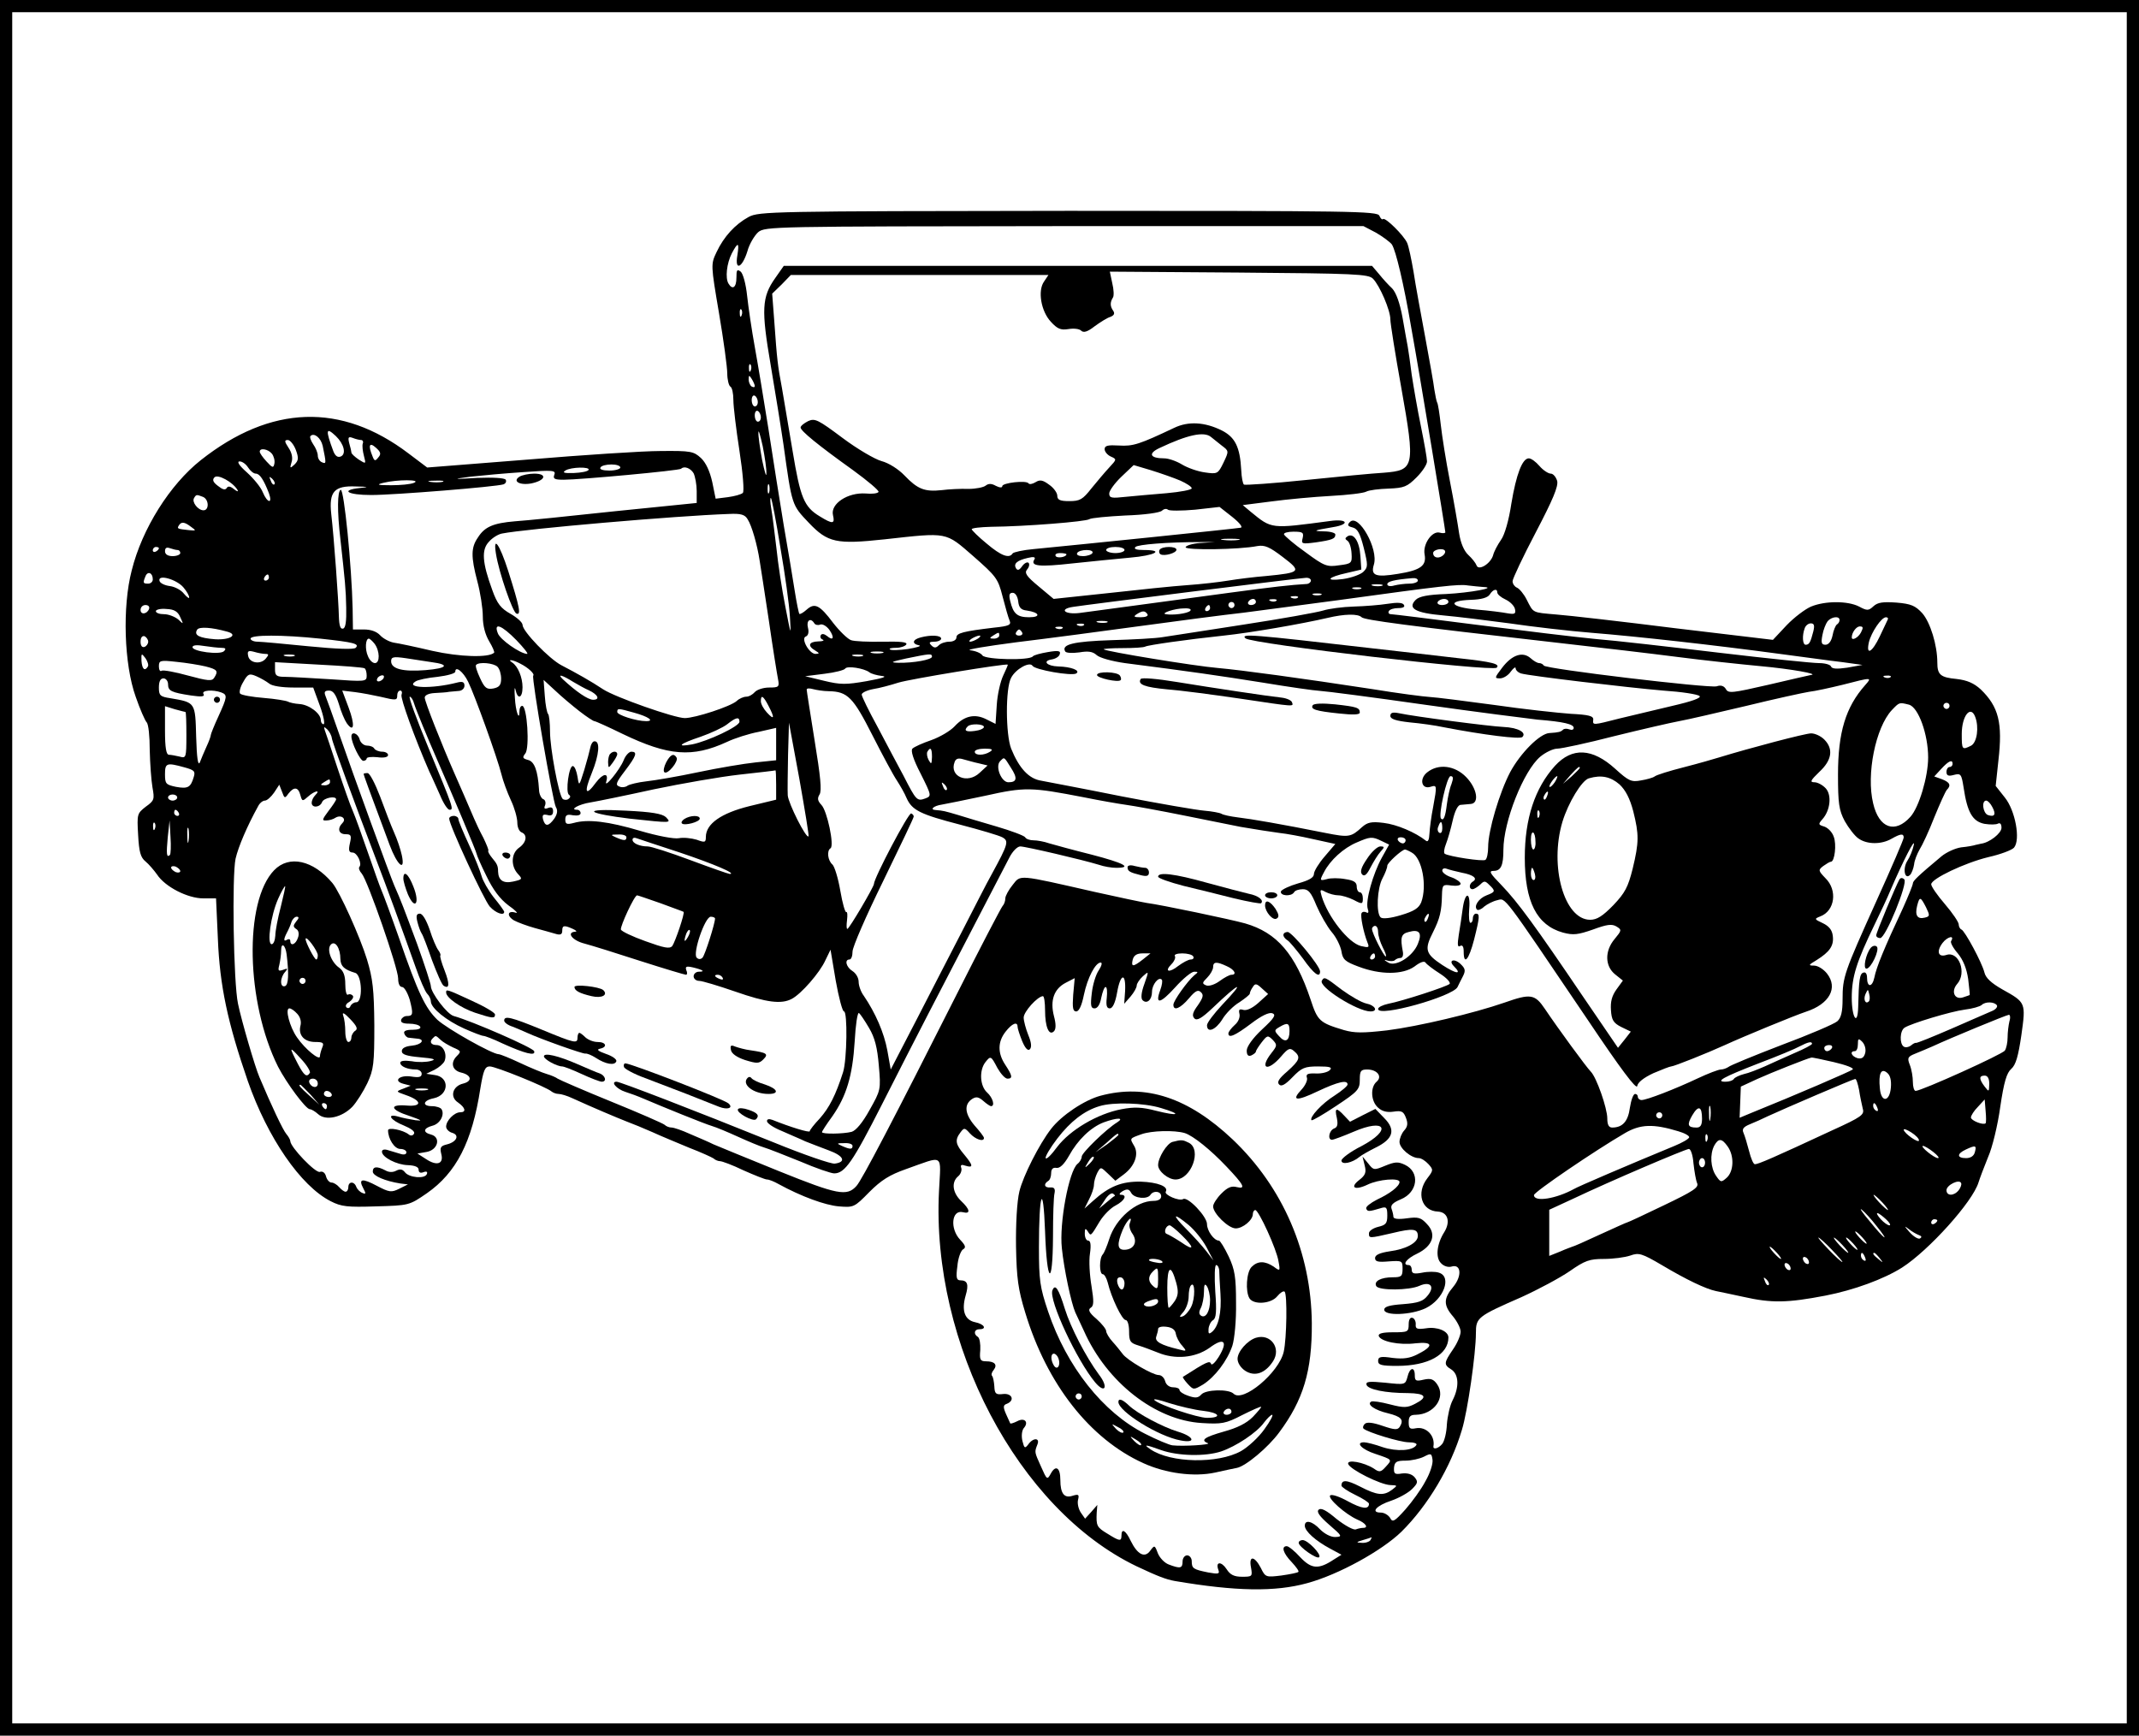 <?xml version="1.0" standalone="no"?>
<!DOCTYPE svg PUBLIC "-//W3C//DTD SVG 20010904//EN"
 "http://www.w3.org/TR/2001/REC-SVG-20010904/DTD/svg10.dtd">
<svg version="1.0" xmlns="http://www.w3.org/2000/svg"
 width="700pt" height="568pt" viewBox="0 0 700 568"
 preserveAspectRatio="xMidYMid meet">
<g transform="translate(0,568) scale(0.1,-0.1)"
fill="#000000" stroke="none">
<path d="M0 2840 l0 -2840 3500 0 3500 0 0 2840 0 2840 -3500 0 -3500 0 0
-2840z m6960 0 l0 -2800 -3460 0 -3460 0 0 2800 0 2800 3460 0 3460 0 0 -2800z"/>
<path d="M2450 4970 c-44 -24 -81 -64 -105 -115 -19 -40 -19 -41 8 -200 15
-88 27 -177 27 -197 0 -20 5 -40 10 -43 6 -3 10 -23 10 -44 0 -21 9 -96 20
-167 11 -71 16 -132 11 -137 -5 -5 -27 -11 -49 -14 l-40 -5 -11 54 c-8 36 -21
64 -37 79 -24 22 -33 24 -132 23 -59 0 -255 -13 -435 -28 l-329 -26 -61 46
c-220 167 -451 159 -680 -22 -101 -80 -192 -224 -226 -361 -31 -119 -25 -307
13 -413 14 -41 31 -79 36 -84 6 -6 10 -46 10 -90 1 -45 5 -100 9 -123 7 -39 6
-43 -22 -63 -28 -22 -29 -24 -25 -92 3 -56 8 -74 24 -87 11 -9 28 -29 38 -43
26 -40 100 -78 151 -78 l42 0 6 -132 c6 -153 32 -275 98 -466 65 -186 173
-343 271 -393 35 -18 55 -20 148 -17 108 3 109 3 167 43 96 67 148 167 175
343 10 60 15 72 31 72 19 0 185 -67 202 -82 5 -4 15 -8 23 -8 8 0 28 -6 45
-14 68 -31 144 -63 177 -76 19 -7 58 -23 85 -35 28 -13 82 -35 120 -51 39 -15
74 -31 80 -35 5 -5 15 -9 21 -9 7 0 42 -13 77 -30 36 -16 71 -30 77 -30 7 0
24 -7 38 -15 75 -41 152 -69 197 -73 49 -4 51 -3 100 47 39 39 66 56 120 75
127 45 114 53 108 -71 -26 -501 259 -1043 647 -1229 68 -32 96 -43 125 -48
200 -34 328 -36 433 -7 103 28 244 106 308 168 87 86 162 212 198 333 19 61
46 251 46 317 0 51 5 55 149 118 55 25 126 63 158 85 50 35 65 40 112 40 30 0
68 5 86 11 28 10 37 8 105 -32 79 -47 142 -77 175 -84 11 -2 52 -11 90 -19 93
-21 144 -20 269 4 93 18 191 54 251 92 87 56 231 215 250 279 4 13 18 50 31
82 14 31 32 106 40 165 12 81 21 111 36 124 15 13 23 42 33 110 15 107 15 107
-62 150 -37 21 -55 38 -59 56 -8 32 -64 136 -75 140 -5 2 -9 10 -9 17 0 7 -20
37 -45 66 -25 29 -45 58 -45 65 0 18 109 70 187 89 40 9 77 23 84 31 22 26 4
122 -30 164 l-30 38 9 84 c14 122 1 175 -58 232 -22 20 -44 30 -79 34 -53 5
-63 14 -63 54 0 57 -23 131 -49 161 -23 25 -37 31 -85 35 -43 3 -61 1 -75 -12
-16 -15 -21 -15 -47 -1 -37 19 -111 19 -157 0 -19 -8 -55 -35 -80 -61 l-45
-48 -319 38 c-175 22 -350 42 -390 45 -80 7 -74 4 -97 49 -9 18 -24 36 -32 39
-7 3 -14 12 -14 21 0 8 34 80 76 160 56 107 74 150 70 168 -4 13 -13 24 -21
24 -8 0 -25 11 -37 25 -12 14 -27 25 -35 25 -21 0 -41 -52 -57 -148 -8 -54
-22 -103 -34 -119 -11 -16 -23 -38 -26 -51 -9 -28 -48 -51 -54 -32 -3 8 -15
23 -27 34 -14 13 -25 39 -30 71 -4 28 -17 104 -30 170 -13 66 -26 149 -30 185
-4 36 -9 69 -12 73 -2 4 -6 23 -9 42 -2 19 -16 96 -30 172 -14 76 -32 172 -38
213 -7 41 -16 84 -21 95 -11 25 -72 85 -79 78 -3 -3 -8 2 -12 11 -6 15 -88 16
-1018 16 -972 -1 -1012 -2 -1046 -20z m2054 -52 c22 -13 45 -30 51 -38 13 -20
39 -129 63 -270 30 -166 112 -664 112 -672 0 -3 -9 -4 -19 -1 -25 6 -55 -38
-49 -71 7 -37 -12 -52 -87 -64 -73 -12 -90 -6 -79 30 16 51 -50 168 -78 140
-10 -10 -8 -14 8 -18 17 -4 25 -20 37 -67 14 -57 14 -63 -1 -78 -9 -9 -39 -20
-67 -24 -61 -8 -51 6 13 20 l47 11 -3 44 c-3 48 -22 77 -42 65 -9 -6 -9 -9 0
-15 6 -4 12 -22 13 -41 2 -32 0 -34 -41 -39 -39 -6 -48 -3 -110 43 -37 26 -68
53 -70 58 -2 5 12 9 31 9 31 0 34 -3 30 -21 -5 -19 -3 -20 43 -14 55 8 64 12
64 26 0 5 -17 10 -37 10 -39 1 -35 3 30 14 56 9 47 28 -10 20 -196 -26 -190
-27 -261 31 l-25 21 94 12 c52 7 139 15 194 18 55 3 107 9 116 14 9 5 42 9 73
10 51 2 61 6 92 37 19 19 34 42 34 52 0 10 -9 61 -20 115 -11 53 -24 129 -30
168 -5 40 -11 81 -13 92 -2 11 -10 54 -17 95 -9 49 -21 82 -34 96 -12 11 -31
32 -43 47 l-23 27 -962 0 -963 0 -28 -40 c-44 -62 -46 -103 -15 -284 15 -89
34 -206 42 -261 28 -201 27 -197 83 -256 62 -65 90 -71 248 -54 208 23 198 25
290 -55 75 -66 81 -73 96 -132 9 -35 19 -70 23 -79 6 -14 -2 -18 -51 -23 -101
-12 -123 -18 -123 -32 0 -8 -10 -14 -23 -14 -13 0 -28 -5 -35 -12 -9 -9 -15
-9 -24 0 -9 9 -7 12 10 12 12 0 22 5 22 10 0 11 -33 13 -67 4 -27 -7 -30 -21
-5 -26 9 -2 -7 -7 -37 -12 -29 -4 -56 -5 -59 -1 -3 3 6 5 21 5 14 0 29 5 33
11 4 8 -18 10 -77 9 -46 -1 -93 1 -104 5 -11 4 -37 29 -58 56 -45 60 -61 67
-87 44 -11 -10 -22 -16 -24 -14 -2 2 -9 36 -15 74 -6 39 -22 135 -36 215 -13
80 -36 222 -50 315 -15 94 -35 215 -45 270 -10 55 -21 130 -25 167 -4 38 -13
72 -21 79 -12 9 -14 6 -14 -20 0 -32 -13 -41 -26 -19 -11 18 -6 66 11 99 20
38 25 37 18 -7 -9 -52 16 -41 33 14 6 23 23 51 35 62 23 19 45 19 1003 20
l978 0 42 -22z m-11 -150 c22 -22 57 -103 57 -133 0 -13 16 -114 36 -225 46
-259 43 -269 -57 -277 -35 -2 -151 -13 -257 -24 -106 -11 -196 -17 -201 -15
-4 3 -8 24 -9 48 -4 75 -20 107 -63 129 -56 28 -110 31 -156 9 -114 -54 -135
-61 -181 -58 -36 2 -47 0 -47 -12 0 -8 9 -19 20 -24 20 -9 20 -9 -5 -36 -14
-15 -40 -46 -58 -68 -29 -37 -38 -42 -73 -42 -30 0 -39 4 -39 18 0 9 -12 26
-27 36 -20 15 -30 17 -44 8 -10 -6 -20 -8 -23 -4 -6 11 -86 2 -86 -9 0 -6 -9
-5 -21 1 -14 8 -24 8 -33 1 -7 -6 -33 -11 -57 -11 -24 1 -64 -1 -87 -4 -56 -6
-79 3 -122 48 -20 21 -52 41 -75 47 -22 6 -80 40 -128 76 -79 59 -90 65 -112
55 -14 -7 -25 -16 -25 -21 0 -11 56 -57 172 -140 48 -35 86 -67 83 -71 -3 -5
-22 -7 -42 -5 -59 4 -116 -34 -107 -71 7 -29 -1 -30 -43 -4 -52 31 -64 62 -89
213 -13 78 -29 171 -35 207 -14 74 -16 91 -25 217 l-7 92 31 30 30 31 422 0
421 0 -14 -21 c-22 -30 -10 -98 22 -132 21 -23 32 -28 57 -24 18 3 36 1 42 -5
8 -8 21 -4 44 14 18 13 41 28 52 31 12 5 15 11 9 20 -10 14 -11 27 -1 43 4 5
3 27 -2 47 l-8 38 422 -3 c381 -3 424 -5 439 -20z m-2066 -120 c-3 -8 -6 -5
-6 6 -1 11 2 17 5 13 3 -3 4 -12 1 -19z m30 -180 c-3 -8 -6 -5 -6 6 -1 11 2
17 5 13 3 -3 4 -12 1 -19z m13 -51 c0 -5 -4 -5 -10 -2 -5 3 -10 14 -10 23 0
15 2 15 10 2 5 -8 10 -19 10 -23z m10 -53 c0 -8 -4 -14 -10 -14 -5 0 -10 9
-10 21 0 11 5 17 10 14 6 -3 10 -13 10 -21z m10 -50 c0 -8 -4 -14 -10 -14 -5
0 -10 9 -10 21 0 11 5 17 10 14 6 -3 10 -13 10 -21z m18 -184 c0 -14 -6 7 -14
45 -7 39 -13 79 -12 90 0 11 6 -9 14 -45 7 -36 13 -76 12 -90z m-1409 123 c27
-26 35 -59 16 -67 -10 -4 -18 2 -24 17 -26 70 -25 81 8 50z m-43 -32 c12 -58
12 -60 -2 -54 -8 3 -14 13 -14 22 0 9 -7 26 -15 37 -8 12 -12 24 -9 27 12 12
34 -6 40 -32z m2907 29 c7 -6 23 -18 35 -28 24 -18 24 -18 6 -56 -18 -37 -20
-38 -61 -32 -23 3 -57 15 -75 26 -18 11 -44 20 -58 20 -47 0 -54 16 -15 34 91
43 145 55 168 36z m-2781 -10 c5 0 8 -6 5 -12 -2 -7 0 -25 4 -40 7 -27 7 -27
-17 -12 -13 9 -24 19 -24 23 0 3 -3 17 -7 30 -5 20 -3 23 11 18 10 -4 22 -7
28 -7z m-214 -32 c10 -27 9 -35 -4 -48 -15 -14 -16 -13 -10 7 5 14 1 32 -10
48 -13 20 -14 25 -2 25 7 0 19 -14 26 -32z m270 -25 c-10 -13 -13 -12 -19 4
-15 36 -10 47 11 28 16 -14 18 -21 8 -32z m-348 12 c6 -8 10 -22 8 -32 -3 -15
-6 -15 -26 7 -12 13 -22 27 -22 32 0 13 27 9 40 -7z m-78 -45 c7 -11 18 -20
25 -20 13 0 26 -20 43 -64 13 -36 -5 -33 -20 3 -6 16 -30 45 -52 65 -25 22
-34 36 -24 36 9 0 21 -9 28 -20z m1218 0 c0 -5 -16 -10 -36 -10 -21 0 -33 4
-29 10 3 6 19 10 36 10 16 0 29 -4 29 -10z m1833 -43 c20 -9 37 -20 37 -25 0
-5 -37 -12 -82 -16 -46 -4 -107 -9 -135 -12 -45 -5 -53 -4 -53 11 0 9 18 34
40 55 l40 38 57 -17 c32 -10 75 -25 96 -34z m-1937 35 c-3 -5 -24 -9 -48 -10
-31 -1 -39 1 -28 8 18 12 83 13 76 2z m344 -11 c5 -11 10 -37 10 -58 l0 -39
-267 -27 c-148 -16 -295 -31 -328 -33 -71 -6 -99 -18 -121 -53 -23 -33 -23
-63 -2 -143 10 -37 18 -89 18 -115 0 -31 8 -60 21 -82 11 -18 18 -35 16 -37
-17 -17 -113 -14 -202 6 -55 13 -112 25 -127 27 -15 3 -35 14 -44 24 -11 12
-30 19 -53 19 l-36 0 -1 68 c-3 138 -28 392 -39 389 -11 -4 -12 -69 -1 -162
15 -136 18 -163 19 -224 1 -44 -2 -66 -10 -68 -9 -3 -13 9 -14 39 -1 50 -16
259 -25 336 -8 73 10 93 80 90 43 -1 45 -2 14 -5 -66 -7 -41 -23 37 -23 76 0
410 27 433 35 7 3 10 9 7 15 -4 6 -41 8 -93 6 -82 -5 -83 -4 -22 4 36 4 113
11 173 15 97 7 107 6 101 -9 -5 -13 1 -16 31 -16 52 0 379 30 384 36 10 10 31
2 41 -15z m-1493 -54 c4 -7 -1 -6 -11 2 -12 10 -20 11 -24 4 -5 -8 -14 -5 -29
7 -16 12 -19 20 -11 28 11 11 59 -15 75 -41z m121 18 c-3 -3 -9 2 -12 12 -6
14 -5 15 5 6 7 -7 10 -15 7 -18z m457 5 c-11 -5 -45 -8 -75 -8 -45 0 -50 2
-25 8 44 11 126 11 100 0z m93 3 c-10 -2 -28 -2 -40 0 -13 2 -5 4 17 4 22 1
32 -1 23 -4z m1069 -35 c-3 -7 -5 -2 -5 12 0 14 2 19 5 13 2 -7 2 -19 0 -25z
m-1853 -14 c20 -8 21 -44 2 -44 -18 0 -39 27 -31 40 7 12 8 12 29 4z m1890
-167 c15 -86 29 -187 31 -225 4 -65 4 -65 -15 33 -11 55 -24 141 -29 190 -6
50 -13 108 -17 130 -4 22 -4 38 -1 35 3 -3 17 -76 31 -163z m1357 125 l80 9
42 -33 c25 -20 35 -34 27 -35 -14 -3 -542 -57 -678 -70 -34 -3 -65 -10 -68
-14 -11 -18 -38 -8 -85 32 -27 22 -49 44 -49 47 0 4 28 7 63 8 112 1 312 17
322 25 6 4 59 9 118 12 62 2 113 9 120 16 6 6 15 7 19 3 4 -4 44 -4 89 0z
m-1464 -32 c13 -20 31 -82 39 -135 3 -16 16 -104 30 -195 13 -91 27 -177 30
-192 5 -26 3 -28 -29 -28 -19 0 -40 -7 -47 -15 -7 -8 -19 -15 -28 -15 -8 0
-23 -6 -31 -14 -20 -18 -136 -56 -170 -56 -34 0 -227 68 -267 94 -39 26 -87
53 -137 79 -40 21 -127 111 -127 132 0 8 -18 24 -39 36 -32 18 -44 33 -60 78
-33 90 -36 132 -11 158 11 13 31 25 43 27 75 15 568 58 742 64 40 2 53 -2 62
-18z m-1822 -24 c18 -13 17 -13 -6 -11 -39 4 -40 5 -34 15 8 13 18 13 40 -4z
m3428 -43 c-13 -2 -35 -2 -50 0 -16 2 -5 4 22 4 28 0 40 -2 28 -4z m-125 -10
c-27 -2 -48 -9 -48 -14 0 -10 175 -8 235 4 24 4 40 -3 83 -36 62 -47 60 -51
-54 -62 -38 -3 -94 -10 -124 -15 -30 -5 -91 -12 -135 -15 -44 -3 -160 -15
-258 -26 l-179 -19 -49 41 c-40 33 -47 44 -38 55 7 8 9 18 5 22 -4 4 -14 -1
-21 -11 -9 -13 -15 -15 -20 -7 -9 15 3 26 38 34 20 5 27 3 22 -5 -14 -22 16
-25 123 -13 59 6 144 15 190 19 82 7 115 25 45 25 -23 0 -34 3 -27 10 8 8 103
16 214 16 l45 0 -47 -3z m-3408 -17 c0 -3 -4 -8 -10 -11 -5 -3 -10 -1 -10 4 0
6 5 11 10 11 6 0 10 -2 10 -4z m61 -6 c5 0 9 -4 9 -10 0 -5 -11 -10 -25 -10
-16 0 -25 6 -25 16 0 11 5 14 16 10 9 -3 20 -6 25 -6z m3099 0 c0 -5 -13 -10
-30 -10 -16 0 -30 5 -30 10 0 6 14 10 30 10 17 0 30 -4 30 -10z m1039 -20
c-14 -9 -29 -4 -29 10 0 12 34 18 39 7 2 -5 -3 -13 -10 -17z m-1144 10 c-3 -5
-17 -10 -31 -10 -14 0 -22 4 -19 10 3 6 17 10 31 10 14 0 22 -4 19 -10z m-85
-4 c0 -9 -30 -14 -35 -6 -4 6 3 10 14 10 12 0 21 -2 21 -4z m-2990 -82 c0 -8
-7 -14 -15 -14 -17 0 -18 2 -9 24 7 18 24 12 24 -10z m380 6 c0 -5 -5 -10 -11
-10 -5 0 -7 5 -4 10 3 6 8 10 11 10 2 0 4 -4 4 -10z m-280 -32 c11 -13 19 -27
19 -33 1 -5 -7 0 -17 12 -9 12 -30 23 -46 25 -16 2 -32 9 -34 17 -7 23 56 5
78 -21z m3690 22 c0 -5 -6 -10 -12 -11 -54 -3 -114 -10 -248 -28 -231 -31
-450 -61 -497 -67 -49 -6 -69 13 -21 20 43 7 738 94 761 95 9 1 17 -3 17 -9z
m350 0 c0 -5 -12 -10 -27 -10 -16 0 -38 -3 -50 -6 -13 -4 -23 -2 -23 4 0 9 22
15 83 20 9 1 17 -2 17 -8z m-117 -17 c-7 -2 -21 -2 -30 0 -10 3 -4 5 12 5 17
0 24 -2 18 -5z m331 -4 c50 -2 -44 -19 -122 -23 -60 -2 -88 -8 -99 -19 -28
-28 -1 -43 90 -51 45 -4 143 -16 217 -26 74 -11 196 -25 270 -31 149 -12 400
-40 615 -69 77 -10 169 -23 205 -27 l65 -9 -50 -9 c-34 -5 -50 -4 -53 4 -2 6
-20 11 -40 11 -20 0 -167 15 -327 34 -159 19 -342 40 -405 45 -63 6 -236 27
-385 46 -148 19 -276 35 -283 35 -7 0 -10 5 -7 10 3 6 17 10 31 10 16 0 23 4
18 11 -4 7 -22 8 -53 3 -25 -4 -75 -8 -111 -9 -36 -1 -81 -7 -100 -13 -19 -6
-136 -27 -260 -46 -124 -19 -243 -38 -265 -41 -22 -4 -98 -8 -168 -10 -124 -4
-165 -14 -151 -37 3 -5 23 -6 46 -3 29 5 44 3 57 -9 10 -9 50 -20 92 -26 211
-27 314 -42 452 -64 84 -14 168 -26 187 -27 19 -1 173 -21 341 -45 169 -24
336 -45 370 -49 87 -7 119 -15 119 -27 0 -6 -6 -8 -14 -5 -8 3 -17 3 -21 -1
-7 -7 -13 -9 -45 -11 -31 -2 -94 -65 -128 -128 -35 -67 -72 -191 -72 -245 0
-20 -4 -39 -9 -42 -8 -6 -119 11 -133 20 -4 3 -2 17 4 32 6 15 16 50 22 77 7
31 17 51 26 51 8 1 23 2 33 3 29 2 21 51 -15 88 -37 38 -91 45 -128 15 -26
-21 -18 -56 11 -47 22 7 22 5 9 -66 -6 -30 -11 -69 -12 -86 -1 -22 -5 -30 -12
-24 -34 27 -95 53 -138 58 -40 5 -53 2 -71 -14 -36 -33 -43 -34 -119 -19 -145
29 -244 46 -287 51 -24 3 -48 8 -54 12 -5 3 -31 8 -56 10 -25 2 -147 23 -271
47 -124 25 -242 47 -262 51 -41 6 -73 41 -99 105 -18 46 -19 198 0 232 15 29
61 54 70 39 8 -13 128 -34 143 -25 15 10 -17 22 -59 23 -37 1 -53 18 -21 23
12 2 24 9 26 17 4 11 -4 13 -39 7 -24 -4 -46 -10 -49 -14 -10 -14 -154 -11
-165 3 -5 8 -23 15 -40 17 -16 2 51 13 150 26 99 12 281 36 405 53 124 17 277
37 340 44 63 8 203 27 310 41 342 47 394 53 424 48 16 -2 38 -4 50 -5z m-401
-6 c-7 -2 -19 -2 -25 0 -7 3 -2 5 12 5 14 0 19 -2 13 -5z m447 -12 c0 -6 12
-16 27 -23 15 -7 29 -21 31 -32 3 -15 -1 -17 -25 -13 -15 3 -61 9 -100 12 -87
8 -100 29 -20 32 35 1 55 7 62 17 11 18 25 21 25 7z m-1568 -28 c2 -21 9 -29
28 -31 42 -6 48 -22 8 -22 -39 0 -52 11 -62 53 -5 20 -3 27 8 27 9 0 16 -12
18 -27z m991 20 c-7 -2 -19 -2 -25 0 -7 3 -2 5 12 5 14 0 19 -2 13 -5z m-76
-9 c-3 -3 -12 -4 -19 -1 -8 3 -5 6 6 6 11 1 17 -2 13 -5z m-137 -14 c0 -5 -7
-10 -16 -10 -8 0 -12 5 -9 10 3 6 10 10 16 10 5 0 9 -4 9 -10z m67 4 c-3 -3
-12 -4 -19 -1 -8 3 -5 6 6 6 11 1 17 -2 13 -5z m563 -4 c0 -5 -9 -10 -21 -10
-11 0 -17 5 -14 10 3 6 13 10 21 10 8 0 14 -4 14 -10z m-700 -10 c0 -5 -4 -10
-10 -10 -5 0 -10 5 -10 10 0 6 5 10 10 10 6 0 10 -4 10 -10z m-3552 -12 c-6
-18 -28 -21 -28 -4 0 9 7 16 16 16 9 0 14 -5 12 -12z m3472 2 c0 -5 -5 -10
-11 -10 -5 0 -7 5 -4 10 3 6 8 10 11 10 2 0 4 -4 4 -10z m-3370 -30 c11 -24
11 -24 -7 -7 -11 9 -32 17 -46 17 -15 0 -27 4 -27 10 0 5 16 9 35 7 25 -1 37
-8 45 -27z m3305 21 c-9 -9 -57 -15 -80 -11 -18 3 29 19 60 19 18 1 25 -3 20
-8z m-140 -11 c4 -6 -6 -10 -22 -10 -22 0 -25 2 -13 10 19 12 27 12 35 0z
m701 -10 c9 -9 142 -27 654 -85 124 -14 295 -34 380 -45 85 -11 207 -24 271
-30 99 -9 195 -26 165 -29 -5 -1 -67 -15 -139 -32 -118 -27 -131 -29 -139 -14
-6 10 -16 14 -30 9 -24 -7 -562 57 -566 68 -2 4 -9 8 -15 8 -6 0 -18 7 -28 16
-26 23 -61 11 -93 -31 -25 -33 -26 -35 -7 -35 11 0 27 10 35 22 9 12 16 17 16
11 0 -6 8 -14 18 -17 27 -8 347 -46 465 -56 60 -4 113 -12 119 -18 6 -6 -24
-17 -89 -32 -54 -13 -131 -31 -172 -41 -90 -23 -89 -23 -87 -4 1 12 -15 16
-74 19 -41 3 -154 15 -250 29 -96 13 -191 25 -210 26 -19 1 -105 12 -190 26
-229 35 -426 62 -505 69 -73 6 -366 54 -373 61 -2 2 26 4 62 4 36 0 69 2 74 5
9 5 135 23 257 36 86 9 254 38 340 58 55 13 99 14 111 2z m1564 -9 c0 -6 -4
-12 -9 -15 -4 -3 -11 -19 -14 -36 -4 -19 -13 -30 -23 -30 -13 0 -15 6 -10 32
3 17 11 37 17 45 13 15 39 18 39 4z m158 2 c-2 -5 -14 -29 -26 -55 -25 -53
-46 -65 -36 -20 8 33 41 82 56 82 5 0 8 -3 6 -7z m-3513 -13 c3 -5 12 -7 19
-4 8 3 21 -5 30 -17 18 -26 13 -38 -8 -20 -9 7 -17 8 -20 2 -3 -5 0 -12 6 -14
7 -3 1 -6 -14 -6 -32 -1 -36 -15 -10 -30 14 -9 15 -10 1 -11 -21 0 -49 51 -32
57 8 3 11 14 7 29 -6 24 9 34 21 14z m958 3 c-7 -2 -21 -2 -30 0 -10 3 -4 5
12 5 17 0 24 -2 18 -5z m-76 -9 c-3 -3 -12 -4 -19 -1 -8 3 -5 6 6 6 11 1 17
-2 13 -5z m2387 -21 c-9 -35 -13 -43 -25 -43 -10 0 -12 30 -3 54 3 9 12 16 20
16 11 0 13 -7 8 -27z m-5191 0 c38 -10 10 -28 -39 -25 -52 4 -70 13 -59 31 6
11 48 8 98 -6z m947 -28 c24 -25 40 -45 35 -45 -23 1 -89 47 -96 68 -14 36 12
27 61 -23z m1787 39 c-3 -3 -12 -4 -19 -1 -8 3 -5 6 6 6 11 1 17 -2 13 -5z
m2613 -14 c-9 -17 -30 -28 -30 -16 0 16 15 36 26 36 12 0 12 -4 4 -20z m-2745
0 c3 -5 -1 -10 -10 -10 -9 0 -13 5 -10 10 3 6 8 10 10 10 2 0 7 -4 10 -10z
m-75 -10 c0 -5 -8 -10 -17 -10 -15 0 -16 2 -3 10 19 12 20 12 20 0z m-2785
-20 c0 -7 -6 -15 -12 -17 -8 -3 -13 4 -13 17 0 13 5 20 13 18 6 -3 12 -11 12
-18z m563 10 c112 -12 129 -17 116 -30 -6 -6 -62 -4 -154 5 -80 8 -155 15
-167 15 -13 0 -23 5 -23 10 0 13 104 13 228 0z m2152 0 c-8 -5 -19 -10 -25
-10 -5 0 -3 5 5 10 8 5 20 10 25 10 6 0 3 -5 -5 -10z m-1974 -17 c17 -23 18
-63 1 -63 -8 0 -18 10 -23 23 -10 22 -8 57 3 57 3 0 12 -8 19 -17z m-502 -13
c14 0 17 -3 9 -11 -13 -13 -103 -1 -103 13 0 7 15 8 38 4 20 -3 46 -6 56 -6z
m145 -20 c11 0 11 -3 1 -15 -17 -21 -54 -15 -58 9 -3 15 0 18 19 13 13 -4 30
-7 38 -7z m2019 3 c-10 -2 -26 -2 -35 0 -10 3 -2 5 17 5 19 0 27 -2 18 -5z
m-2404 -44 c-10 -17 -19 -9 -21 18 -1 26 0 26 13 9 7 -10 11 -23 8 -27z m479
34 c-7 -2 -21 -2 -30 0 -10 3 -4 5 12 5 17 0 24 -2 18 -5z m1860 0 c-7 -2 -21
-2 -30 0 -10 3 -4 5 12 5 17 0 24 -2 18 -5z m227 -2 c0 -10 -61 -21 -110 -20
-29 1 -24 3 25 14 78 16 85 17 85 6z m-1637 -18 c60 -8 51 -20 -20 -26 -75 -6
-113 4 -113 29 0 14 7 16 48 10 26 -4 64 -10 85 -13z m-740 -14 c39 -10 42
-15 28 -37 -7 -12 -22 -10 -85 7 -43 12 -82 19 -87 16 -5 -4 -9 3 -9 14 0 20
4 21 58 15 31 -3 74 -10 95 -15z m1030 9 c26 -13 48 -34 42 -39 -6 -7 64 -412
74 -430 7 -11 5 -23 -5 -38 -19 -26 -30 -27 -37 -2 -3 14 0 17 14 14 13 -4 19
0 19 12 0 12 -5 15 -16 11 -12 -5 -15 -2 -10 9 3 9 0 18 -7 20 -6 3 -13 17
-13 31 -4 62 -15 92 -36 97 -18 5 -19 8 -9 21 15 18 6 156 -10 156 -5 0 -9 -7
-9 -17 0 -37 -13 0 -15 44 -2 27 -1 38 2 26 7 -34 23 -28 23 8 0 32 -15 69
-34 81 -18 12 3 9 27 -4z m-510 -15 c4 -2 7 -13 7 -24 0 -20 -4 -20 -117 -12
-65 4 -133 8 -150 8 -28 0 -33 4 -33 24 l0 24 143 -8 c78 -4 145 -9 150 -12z
m435 5 c7 -7 12 -24 12 -39 0 -21 -6 -28 -25 -32 -22 -4 -29 1 -44 34 -10 21
-16 40 -13 43 10 11 58 6 70 -6z m1655 -29 c-9 -19 -19 -62 -21 -96 l-4 -62
-30 15 c-37 19 -72 12 -104 -23 -14 -15 -48 -35 -76 -45 -29 -10 -56 -22 -62
-28 -6 -6 2 -34 27 -82 36 -72 36 -73 15 -81 -27 -10 -30 -6 -71 74 -19 35
-57 107 -85 160 -29 53 -52 100 -52 106 0 6 17 14 38 18 20 3 57 13 82 21 39
12 350 63 358 59 1 -1 -6 -17 -15 -36z m-438 11 c6 -5 24 -10 40 -12 21 -2 6
-7 -48 -17 -69 -12 -86 -12 -140 1 l-62 15 63 8 c34 4 65 12 68 17 6 10 62 1
79 -12z m-1313 -31 c21 -42 96 -250 109 -303 5 -21 19 -59 31 -85 12 -25 21
-58 21 -73 0 -15 6 -29 14 -32 20 -8 16 -33 -8 -50 -26 -18 -28 -59 -5 -85 17
-18 16 -19 -15 -26 -32 -7 -48 4 -49 33 0 18 -3 25 -20 45 -8 10 -14 20 -12
23 2 2 -6 21 -16 42 -11 20 -24 48 -30 62 -31 73 -43 99 -63 145 -44 100 -99
239 -99 252 0 8 13 14 33 15 17 1 39 2 47 4 8 1 23 2 33 3 9 1 17 8 17 17 0
12 -6 15 -25 10 -82 -21 -171 -18 -135 4 7 5 40 12 72 15 32 4 58 11 58 17 0
20 26 0 42 -33z m-651 -6 c9 -8 42 -13 80 -13 l64 0 22 -60 c12 -33 17 -60 12
-60 -5 0 -9 6 -9 13 0 22 -38 51 -70 53 -16 1 -33 5 -38 8 -6 3 -41 9 -79 12
-37 3 -72 9 -77 14 -4 4 0 22 10 38 15 27 20 29 43 19 14 -6 33 -17 42 -24z
m374 17 c-3 -5 -11 -10 -16 -10 -6 0 -7 5 -4 10 3 6 11 10 16 10 6 0 7 -4 4
-10z m620 -11 c17 -10 40 -23 52 -28 30 -14 38 -31 14 -31 -17 0 -56 27 -99
67 -20 19 -2 14 33 -8z m4312 15 c-3 -3 -12 -4 -19 -1 -8 3 -5 6 6 6 11 1 17
-2 13 -5z m-5637 -23 c0 -22 10 -27 75 -37 35 -5 46 -4 41 5 -8 12 31 15 58 5
21 -8 20 -14 -9 -78 -14 -30 -25 -58 -25 -61 0 -4 -6 -21 -14 -38 -8 -18 -18
-41 -22 -52 -6 -13 -10 15 -12 83 -3 114 -2 113 -84 127 -34 5 -38 9 -38 35 0
20 5 30 15 30 8 0 15 -9 15 -19z m5554 -3 c-64 -72 -89 -155 -89 -293 0 -94 3
-116 22 -152 13 -23 33 -49 45 -57 28 -20 75 -20 108 -1 30 17 40 18 40 4 0
-6 -40 -99 -89 -207 -106 -235 -111 -249 -111 -322 0 -42 -5 -61 -17 -72 -10
-9 -92 -44 -183 -78 -91 -35 -169 -67 -174 -72 -6 -4 -17 -8 -24 -8 -8 0 -42
-13 -76 -29 -74 -35 -167 -71 -184 -71 -6 0 -12 5 -12 10 0 6 -4 10 -9 10 -6
0 -13 -20 -17 -45 -6 -45 -24 -65 -58 -65 -11 0 -16 9 -16 30 0 33 -35 134
-54 153 -14 14 -107 141 -150 205 -33 49 -47 51 -132 21 -101 -35 -282 -78
-385 -91 -79 -9 -106 -9 -141 1 -80 24 -86 30 -109 100 -50 149 -110 219 -214
249 -46 13 -275 61 -322 67 -18 3 -94 19 -170 36 -255 58 -242 57 -269 23 -13
-16 -24 -36 -24 -44 0 -9 -4 -20 -9 -25 -5 -6 -72 -134 -148 -285 -208 -412
-313 -613 -330 -631 -31 -35 -62 -29 -253 48 -102 41 -198 81 -215 88 -16 8
-51 23 -77 34 -26 12 -53 21 -60 21 -8 0 -18 4 -23 9 -6 5 -84 39 -175 76 -91
37 -169 71 -175 75 -5 4 -21 11 -35 15 -14 4 -53 20 -87 36 -34 16 -66 29 -71
29 -21 0 -170 84 -201 113 -39 38 -63 87 -125 267 -26 74 -52 144 -57 155 -5
11 -25 67 -45 125 -20 58 -42 119 -49 135 -8 17 -30 80 -50 140 -20 61 -39
117 -42 125 -4 12 -3 13 8 3 7 -7 14 -20 15 -29 2 -15 77 -219 142 -389 38
-99 89 -239 131 -357 15 -43 32 -83 39 -90 7 -7 12 -18 12 -25 0 -22 51 -63
109 -89 29 -13 58 -24 63 -24 5 0 34 -11 63 -25 73 -33 109 -42 103 -25 -3 11
-202 98 -263 115 -21 5 -75 76 -75 98 0 7 -20 69 -45 138 -44 118 -52 140 -75
192 -13 30 -132 356 -179 492 -21 61 -42 118 -46 128 -5 13 -2 17 12 17 13 0
22 -12 32 -44 7 -25 19 -53 26 -63 24 -33 27 -5 6 51 l-21 56 42 -5 c23 -3 60
-10 82 -15 54 -13 56 -12 56 5 0 8 4 15 10 15 5 0 7 -6 4 -14 -4 -11 43 -141
91 -251 8 -16 23 -51 35 -77 11 -27 25 -48 31 -48 15 0 13 5 -69 203 -38 92
-66 167 -61 167 4 0 11 -10 14 -22 6 -20 46 -117 75 -183 50 -114 130 -304
130 -310 0 -3 14 -36 32 -72 21 -44 44 -75 72 -96 23 -16 33 -27 24 -24 -27 9
-31 -10 -6 -25 13 -7 43 -18 68 -25 25 -7 55 -15 68 -19 16 -5 22 -2 22 10 0
18 6 19 35 6 11 -5 14 -9 8 -9 -31 -2 -10 -29 30 -39 23 -6 106 -32 183 -57
78 -25 145 -45 149 -45 4 0 5 7 1 15 -4 12 0 14 22 9 33 -8 41 -14 19 -14 -9
0 -17 -7 -17 -15 0 -8 8 -15 18 -15 10 0 63 -16 118 -35 103 -36 151 -42 185
-24 31 16 92 86 110 126 l17 35 17 -101 c10 -56 22 -101 27 -101 12 0 10 -158
-3 -199 -24 -75 -45 -116 -76 -151 -18 -19 -33 -38 -33 -42 0 -6 -65 14 -122
37 -11 4 -18 3 -18 -4 0 -7 21 -21 48 -32 26 -12 61 -26 77 -34 17 -7 52 -20
78 -30 49 -18 57 -38 19 -43 -11 -2 -101 29 -199 69 -265 107 -504 199 -515
199 -21 0 0 -24 28 -33 16 -5 43 -15 59 -22 63 -27 201 -83 225 -90 14 -4 52
-20 85 -35 33 -15 71 -31 85 -35 14 -4 67 -25 119 -46 51 -22 101 -39 111 -39
35 0 61 38 156 225 114 225 189 369 309 600 49 94 97 187 108 208 10 20 26 37
36 37 17 0 205 -44 257 -60 17 -6 42 -10 57 -10 55 0 24 16 -80 43 -60 15
-122 32 -139 37 -17 6 -40 10 -52 10 -11 0 -24 4 -27 10 -3 5 -45 21 -93 35
-48 14 -105 31 -127 38 -44 13 -48 14 -72 16 -22 1 -8 14 20 18 12 2 76 15
142 29 130 29 150 28 321 -5 54 -11 118 -22 140 -25 23 -3 111 -19 195 -36 85
-17 165 -33 179 -36 59 -10 92 -15 128 -20 20 -2 70 -11 109 -20 l73 -16 -35
-41 c-19 -22 -35 -48 -35 -57 0 -12 -16 -21 -52 -31 -28 -8 -53 -20 -56 -26
-4 -15 34 -18 43 -3 3 6 16 10 29 10 18 0 27 -11 44 -53 13 -30 35 -69 50 -87
15 -17 29 -46 32 -63 4 -27 12 -34 55 -50 73 -28 146 -27 184 0 18 14 32 19
36 13 4 -6 25 -22 47 -36 22 -14 36 -29 32 -34 -10 -9 -154 -56 -201 -65 -18
-4 -33 -11 -33 -17 0 -28 245 41 260 72 4 8 12 25 18 36 9 18 7 25 -9 40 -21
19 -40 11 -21 -8 28 -28 8 -26 -38 4 -56 37 -59 51 -30 108 22 44 28 68 29
121 1 34 3 35 31 31 17 -2 30 0 30 6 0 5 -13 15 -30 21 -16 5 -30 15 -30 22 0
6 6 9 14 6 8 -3 31 -9 50 -13 38 -7 53 -19 36 -29 -13 -8 -13 -25 -1 -25 5 0
16 7 25 15 13 13 16 13 30 -1 21 -20 20 -23 -9 -34 -26 -10 -43 -36 -31 -47 3
-3 14 1 23 10 10 8 29 18 43 21 28 7 13 27 297 -393 106 -158 159 -229 161
-215 2 12 21 27 53 42 28 12 54 22 58 22 9 0 119 44 176 70 61 28 226 96 265
109 77 25 106 78 69 125 -11 14 -30 26 -42 26 -20 0 -19 2 8 18 43 27 57 47
53 79 -2 19 -12 32 -33 42 -28 13 -28 14 -8 22 48 18 57 86 17 125 -24 25 -24
27 -7 40 10 7 21 14 25 14 12 0 19 57 9 82 -5 15 -19 29 -31 33 -20 6 -20 8
-6 24 26 29 31 79 11 101 -10 11 -27 20 -37 20 -16 0 -13 6 16 34 41 38 47 75
16 106 -11 11 -30 20 -43 20 -19 0 -201 -48 -302 -79 -16 -5 -68 -20 -115 -32
-47 -12 -89 -25 -95 -30 -5 -4 -26 -10 -45 -13 -31 -6 -40 -2 -84 38 -75 68
-141 71 -197 10 -66 -73 -99 -173 -99 -301 0 -144 39 -221 125 -245 34 -9 49
-7 98 10 46 17 62 19 77 10 18 -11 17 -13 -6 -41 -33 -39 -32 -89 2 -116 l25
-20 -21 -29 c-15 -21 -20 -40 -18 -68 2 -32 8 -42 34 -55 l31 -15 -21 -27 -21
-26 -114 167 c-157 232 -214 310 -267 365 -38 39 -43 47 -26 47 24 0 32 18 32
69 0 92 66 259 121 305 17 14 42 26 55 26 14 0 98 18 187 41 89 22 185 44 212
49 28 5 127 28 220 50 94 23 186 43 205 46 19 2 69 13 110 23 97 25 97 25 74
-1z m-4207 -86 c23 -18 45 -32 48 -32 4 0 46 -19 93 -42 150 -72 228 -78 341
-26 25 12 72 27 104 33 l57 13 0 -53 0 -53 -67 -7 c-38 -4 -122 -18 -188 -32
-66 -14 -142 -27 -170 -30 -27 -3 -55 -10 -61 -14 -6 -5 -19 -7 -27 -3 -14 5
-11 13 18 51 38 50 42 63 21 63 -7 0 -19 -12 -25 -28 -13 -32 -65 -95 -57 -70
9 30 -10 28 -33 -2 -35 -48 -41 -35 -14 31 24 59 28 105 8 103 -5 0 -11 -9
-13 -20 -2 -10 -11 -44 -20 -74 -17 -54 -17 -54 -22 -22 -3 18 -9 34 -15 35
-13 3 -25 -86 -13 -94 6 -4 5 -9 -2 -14 -6 -4 -15 -3 -19 1 -13 15 -41 166
-41 220 0 28 -3 54 -6 57 -4 4 -9 30 -11 59 l-4 53 38 -35 c21 -20 57 -50 80
-68z m815 66 c62 -1 80 -20 143 -144 33 -65 69 -132 80 -148 11 -17 26 -43 32
-58 18 -40 45 -53 176 -87 65 -17 126 -35 137 -41 22 -12 20 -21 -34 -120 -17
-30 -59 -113 -95 -183 -37 -71 -104 -202 -151 -293 l-85 -164 -11 62 c-11 59
-39 123 -77 179 -10 13 -17 34 -17 46 0 13 -9 28 -20 35 -21 13 -27 38 -10 38
6 0 10 12 10 26 0 15 45 118 100 230 55 113 100 207 100 211 1 4 -3 9 -8 11
-9 3 -122 -212 -122 -231 0 -9 -81 -147 -87 -147 -3 0 -3 13 -1 29 2 17 1 28
-2 26 -4 -3 -13 29 -20 70 -7 41 -19 80 -26 86 -15 13 -19 45 -6 53 13 8 -11
123 -30 142 -12 13 -14 21 -6 34 8 12 3 60 -16 176 -14 88 -26 163 -26 167 0
5 9 5 20 2 11 -3 35 -7 52 -7z m-197 -48 c21 -40 19 -48 -5 -22 -11 12 -20 28
-20 37 0 23 8 18 25 -15z m3732 4 c31 -8 63 -97 63 -173 0 -63 -30 -163 -58
-194 -50 -56 -103 -38 -122 44 -23 95 8 248 61 305 25 26 24 26 56 18z m133
-4 c0 -5 -4 -10 -10 -10 -5 0 -10 5 -10 10 0 6 5 10 10 10 6 0 10 -4 10 -10z
m-5773 -20 c2 0 3 -34 3 -76 0 -74 -1 -76 -22 -70 -13 3 -29 6 -35 6 -9 0 -13
23 -13 79 l0 80 32 -10 c18 -5 34 -9 35 -9z m1467 -2 c48 -13 69 -28 41 -28
-33 0 -95 20 -95 30 0 13 4 12 54 -2z m4390 -14 c13 -34 6 -83 -13 -94 -30
-15 -31 -14 -31 38 0 59 29 96 44 56z m-4044 -16 c0 -15 -104 -64 -155 -74
-55 -10 -41 2 28 25 34 12 73 30 87 41 29 23 40 25 40 8z m226 -375 c-8 -8
-66 108 -68 134 -1 15 0 75 1 133 l3 105 34 -184 c18 -102 32 -186 30 -188z
m574 358 c0 -5 -13 -11 -30 -13 -29 -4 -37 1 -23 15 10 10 53 8 53 -2z m-170
-98 c-1 -24 -2 -26 -11 -10 -5 9 -7 22 -4 27 10 17 15 11 15 -17z m190 17
c-20 -13 -50 -13 -50 0 0 6 15 10 33 10 24 0 28 -3 17 -10z m-37 -38 l29 -7
-26 -24 c-40 -38 -100 -12 -82 35 4 12 13 14 29 9 12 -3 35 -10 50 -13z m105
-14 c23 -35 20 -48 -8 -48 -23 0 -44 52 -27 69 14 14 12 16 35 -21z m3082 12
c0 -5 -4 -10 -10 -10 -5 0 -10 -7 -10 -16 0 -12 6 -15 24 -10 23 6 25 3 32
-41 12 -81 29 -111 68 -119 19 -3 39 -3 45 1 7 3 11 -2 11 -14 0 -18 -40 -49
-67 -52 -5 -1 -12 -3 -18 -4 -5 -2 -26 -6 -47 -8 -20 -3 -48 -16 -64 -29 -79
-66 -94 -81 -94 -89 0 -5 -15 -42 -33 -82 -61 -130 -87 -194 -93 -226 -7 -33
-24 -33 -24 0 0 12 -5 19 -12 16 -12 -3 -15 -24 -17 -114 -2 -63 -21 -33 -21
32 0 69 16 118 75 240 19 39 42 88 51 110 43 100 83 177 77 150 -3 -16 -13
-40 -21 -52 -16 -25 -9 -64 9 -46 5 5 11 21 13 34 1 13 10 35 18 49 9 14 31
61 48 105 18 44 36 84 41 90 15 15 10 25 -16 35 l-25 9 23 25 c24 26 37 32 37
16z m-5787 -11 c33 -9 37 -13 31 -32 -10 -34 -19 -39 -58 -32 -33 7 -36 10
-36 41 0 37 5 39 63 23z m4567 -2 c0 -2 -12 -14 -27 -28 l-28 -24 24 28 c23
25 31 32 31 24z m-2630 -55 l0 -49 -87 -21 c-93 -23 -143 -58 -143 -101 0 -18
-3 -19 -30 -9 -17 5 -43 8 -58 5 -16 -3 -69 7 -127 24 -104 31 -171 39 -217
26 -23 -6 -28 -4 -28 11 0 15 6 18 25 14 15 -2 25 0 25 7 0 6 -5 11 -11 11
-27 0 5 18 43 24 24 4 117 23 208 43 91 19 217 41 280 48 63 7 116 13 118 14
1 0 2 -21 2 -47z m2210 2 c-6 -14 -12 -44 -15 -66 -5 -42 -11 -55 -19 -47 -10
10 19 139 31 139 9 0 10 -6 3 -26z m338 6 c-7 -10 -14 -17 -17 -15 -4 4 18 35
25 35 2 0 -1 -9 -8 -20z m212 -7 c20 -19 34 -46 45 -88 19 -76 19 -101 -2
-188 -15 -60 -25 -79 -63 -119 -35 -36 -54 -48 -76 -48 -85 0 -134 175 -91
320 19 63 64 137 87 143 41 12 71 5 100 -20z m-4220 7 c0 -5 -8 -10 -17 -10
-15 0 -16 2 -3 10 19 12 20 12 20 0z m2018 -25 c-3 -3 -9 2 -12 12 -6 14 -5
15 5 6 7 -7 10 -15 7 -18z m-2154 -12 c18 23 32 22 39 -5 6 -21 7 -21 25 -5
21 19 43 24 24 5 -7 -7 -12 -18 -12 -25 0 -18 27 -16 34 2 5 14 46 22 46 9 0
-3 -11 -20 -25 -38 -21 -28 -22 -32 -7 -31 9 0 23 4 30 9 18 11 37 -3 23 -17
-18 -18 -13 -37 10 -37 18 0 20 -4 14 -30 -5 -23 -3 -30 9 -30 15 0 32 -37 22
-47 -3 -4 0 -13 8 -22 19 -22 119 -309 119 -343 0 -17 5 -28 13 -28 7 0 18
-19 25 -42 12 -47 11 -53 -10 -53 -8 0 -16 -6 -18 -12 -3 -9 6 -13 26 -13 16
0 33 -4 36 -10 4 -6 -7 -10 -25 -10 -21 0 -30 -4 -27 -12 2 -7 9 -14 15 -14 7
-1 19 -2 27 -3 28 -2 15 -20 -17 -23 -21 -2 -33 -8 -33 -18 0 -11 16 -16 60
-20 46 -4 54 -7 35 -12 -14 -4 -42 -5 -62 -1 -23 3 -38 2 -38 -5 0 -12 24 -22
51 -22 10 0 19 -6 19 -14 0 -11 -9 -13 -34 -9 -39 6 -61 -15 -25 -24 l23 -6
-25 -10 c-24 -9 -24 -9 10 -21 52 -18 53 -38 3 -34 -60 5 -55 -14 8 -34 40
-14 45 -17 20 -14 -19 3 -45 8 -57 12 -40 11 -25 -12 18 -29 24 -10 38 -20 34
-27 -4 -7 -11 -8 -18 -2 -18 14 -67 24 -67 13 0 -28 21 -61 40 -61 11 0 20 -5
20 -11 0 -7 -8 -9 -20 -5 -11 3 -29 9 -40 12 -12 4 -20 2 -20 -5 0 -18 48 -43
85 -44 23 -1 35 -6 35 -15 0 -9 6 -12 16 -8 10 4 14 1 11 -6 -6 -17 -59 -12
-72 6 -8 10 -16 11 -28 5 -11 -6 -24 -6 -36 1 -27 14 -41 13 -41 -4 0 -14 40
-31 90 -39 l25 -3 -28 -14 c-26 -13 -33 -12 -73 9 -49 26 -62 24 -45 -8 9 -17
9 -20 -3 -15 -8 3 -17 12 -20 20 -7 19 -26 18 -26 -1 0 -8 -4 -15 -9 -15 -5 0
-14 7 -21 15 -7 8 -18 15 -25 15 -7 0 -15 9 -18 20 -3 12 -11 18 -20 15 -13
-6 -97 81 -97 101 0 4 -6 15 -13 23 -11 13 -48 91 -88 186 -14 32 -59 186 -70
240 -15 69 -20 420 -8 475 9 39 38 107 74 172 5 10 15 18 22 18 7 0 20 12 30
26 l17 26 9 -23 c8 -22 9 -23 21 -6z m4119 -8 c-3 -9 -8 -14 -10 -11 -3 3 -2
9 2 15 9 16 15 13 8 -4z m-4483 -5 c0 -5 -7 -10 -15 -10 -8 0 -15 5 -15 10 0
6 7 10 15 10 8 0 15 -4 15 -10z m5940 -31 c13 -24 8 -34 -15 -26 -16 7 -21 47
-5 47 5 0 14 -9 20 -21z m-5935 -19 c3 -5 1 -10 -4 -10 -6 0 -11 5 -11 10 0 6
2 10 4 10 3 0 8 -4 11 -10z m4452 -12 c-3 -8 -6 -5 -6 6 -1 11 2 17 5 13 3 -3
4 -12 1 -19z m-4530 -40 c-3 -8 -6 -5 -6 6 -1 11 2 17 5 13 3 -3 4 -12 1 -19z
m49 -86 c-11 -10 -12 3 -7 58 l6 55 3 -54 c2 -29 1 -56 -2 -59z m4164 87 c0
-11 -4 -18 -10 -14 -5 3 -7 12 -3 20 7 21 13 19 13 -6z m-4103 -41 c-2 -13 -4
-5 -4 17 -1 22 1 32 4 23 2 -10 2 -28 0 -40z m4408 -4 c1 -13 -3 -24 -7 -24
-4 0 -8 14 -8 32 0 36 15 29 15 -8z m-2975 16 c0 -12 -8 -12 -35 0 -18 8 -17
9 8 9 15 1 27 -3 27 -9z m175 -50 c110 -37 188 -70 163 -70 -4 0 -61 20 -128
45 -67 25 -129 45 -140 45 -26 0 -50 10 -50 22 0 6 6 8 13 5 6 -2 71 -24 142
-47z m2296 38 l25 -12 -24 -43 c-29 -53 -54 -141 -46 -167 4 -11 2 -16 -4 -12
-6 3 -13 3 -16 -2 -5 -8 6 -63 19 -96 7 -17 5 -18 -21 -12 -41 10 -109 96
-129 164 -6 21 -5 23 13 13 12 -6 30 -11 42 -11 11 0 34 -7 50 -15 28 -15 30
-14 30 5 0 11 -4 20 -10 20 -5 0 -10 8 -10 19 0 14 -10 20 -37 24 -21 4 -49 4
-61 0 -23 -6 -24 -5 -9 23 20 39 64 79 107 97 44 19 50 20 81 5z m79 2 c0 -5
-4 -10 -9 -10 -6 0 -13 5 -16 10 -3 6 1 10 9 10 9 0 16 -4 16 -10z m20 -40
c34 -18 51 -109 31 -163 -8 -19 -23 -29 -67 -42 -33 -10 -60 -13 -66 -7 -15
15 -11 95 6 127 9 17 16 35 16 42 0 9 47 52 58 53 2 0 12 -4 22 -10z m-4030
-61 c0 -4 -7 -6 -15 -3 -8 4 -15 10 -15 15 0 4 7 6 15 3 8 -4 15 -10 15 -15z
m4433 -9 c3 -11 1 -20 -4 -20 -5 0 -9 9 -9 20 0 11 2 20 4 20 2 0 6 -9 9 -20z
m-2861 -96 c40 -15 74 -27 75 -28 5 -4 -28 -100 -37 -112 -9 -10 -27 -6 -88
16 -42 15 -78 32 -80 38 -3 10 44 112 53 112 2 0 37 -12 77 -26z m4141 -13
c13 -27 13 -30 -4 -34 -24 -6 -33 7 -25 39 8 31 11 30 29 -5z m-1630 -36 c-3
-9 -8 -14 -10 -11 -3 3 -2 9 2 15 9 16 15 13 8 -4z m-2333 -1 c0 -16 -33 -120
-41 -128 -6 -6 -13 -6 -19 0 -14 14 27 134 46 134 8 0 14 -3 14 -6z m2170 -44
c0 -12 7 -34 15 -50 9 -17 13 -30 10 -30 -6 0 -45 76 -45 90 0 5 5 10 10 10 6
0 10 -9 10 -20z m-2259 -17 c-12 -20 -14 -14 -5 12 4 9 9 14 11 11 3 -2 0 -13
-6 -23z m2389 -22 c-17 -42 -73 -76 -97 -61 -15 9 -15 11 -1 6 9 -2 19 -2 23
2 4 4 12 7 18 7 7 0 10 9 8 20 -9 47 -6 59 19 65 35 10 45 -3 30 -39z m1745 9
c-3 -4 7 -23 22 -40 18 -22 29 -50 34 -84 3 -28 6 -52 5 -52 0 -1 -11 -4 -22
-8 -28 -9 -40 20 -19 44 32 36 6 108 -35 95 -27 -9 -34 11 -13 39 16 21 41 27
28 6z m-2645 -60 c-32 -25 -39 -25 -33 0 4 14 14 20 32 20 l26 0 -25 -20z
m165 10 c3 -5 0 -10 -8 -10 -8 0 -26 -10 -41 -21 -30 -24 -47 -19 -22 6 9 9
14 21 11 26 -4 5 7 9 24 9 16 0 33 -4 36 -10z m595 0 c0 -5 -5 -10 -11 -10 -5
0 -7 5 -4 10 3 6 8 10 11 10 2 0 4 -4 4 -10z m-904 -45 c-10 -14 -20 -48 -23
-75 -5 -41 -3 -50 9 -50 10 0 18 13 22 35 4 19 10 35 14 35 5 0 6 -16 4 -35
-3 -26 0 -35 10 -35 9 0 18 18 24 53 11 62 29 65 26 4 l-3 -42 21 24 c11 13
20 29 20 36 0 6 9 20 20 30 20 18 20 18 5 -25 -10 -27 -12 -47 -6 -53 14 -14
31 1 31 27 0 24 22 51 32 40 3 -3 1 -18 -5 -34 -18 -49 0 -45 49 9 25 28 53
51 62 51 14 0 14 -1 0 -12 -22 -19 -68 -83 -68 -96 0 -22 23 -12 51 21 21 25
30 29 39 20 10 -9 7 -18 -10 -43 -17 -23 -20 -34 -11 -43 8 -8 23 0 59 34 90
86 110 93 32 11 -27 -29 -50 -59 -50 -67 0 -27 28 -16 50 19 11 19 37 45 56
56 18 12 34 25 34 28 0 4 4 14 10 22 7 12 12 12 29 -4 l21 -19 -32 -29 c-19
-17 -38 -26 -49 -23 -13 4 -16 1 -13 -12 3 -11 -3 -27 -15 -37 -12 -11 -21
-23 -21 -28 0 -17 22 -7 74 32 34 26 59 38 70 34 13 -5 6 -16 -34 -53 -30 -28
-50 -56 -50 -69 0 -15 5 -20 15 -16 8 4 15 9 15 13 0 3 9 17 19 30 18 23 20
24 36 8 15 -16 15 -19 -4 -43 -41 -52 -13 -63 31 -12 23 27 29 30 42 19 24
-20 20 -30 -21 -67 -27 -23 -35 -35 -27 -43 7 -8 20 -1 44 24 30 31 40 35 84
35 39 0 47 -3 38 -12 -7 -7 -27 -12 -46 -11 -26 1 -33 -2 -29 -14 3 -7 -5 -25
-17 -38 -36 -38 -18 -40 53 -6 66 31 97 38 97 22 0 -5 -19 -21 -42 -36 -42
-26 -84 -72 -76 -81 3 -2 39 19 81 47 71 47 77 54 77 85 0 29 3 34 24 34 33 0
51 -23 31 -40 -21 -18 -19 -64 5 -85 13 -12 29 -16 50 -13 27 4 33 1 41 -20 7
-18 6 -29 -6 -42 -8 -9 -15 -26 -15 -37 0 -21 38 -53 63 -53 8 0 22 -9 32 -20
16 -18 16 -20 -4 -46 -37 -48 -19 -107 35 -109 32 -2 42 -33 20 -68 -24 -38
-29 -83 -10 -101 9 -10 24 -14 34 -11 32 10 35 -31 6 -66 -32 -38 -33 -60 -1
-97 14 -17 25 -39 25 -50 0 -12 -11 -38 -25 -58 -30 -44 -31 -50 -5 -66 24
-16 26 -57 4 -100 -9 -17 -17 -53 -19 -79 -1 -27 -8 -55 -15 -64 -13 -16 -31
-20 -29 -8 6 35 -24 65 -57 59 -20 -4 -24 -1 -24 20 0 18 5 24 23 24 60 1 100
57 70 100 -12 17 -21 20 -44 15 -25 -6 -29 -4 -29 14 0 30 -17 26 -24 -5 -7
-26 -8 -26 -73 -19 -52 5 -64 4 -61 -7 5 -15 61 -27 136 -27 58 -1 66 -13 23
-35 -25 -13 -36 -14 -82 -2 -30 8 -58 12 -62 9 -15 -9 12 -28 55 -38 44 -11
53 -21 39 -44 -7 -11 -16 -11 -57 3 -32 11 -51 13 -58 6 -5 -5 -7 -12 -4 -15
12 -12 120 -45 148 -45 17 0 29 -4 25 -9 -11 -19 -64 -22 -110 -7 -25 9 -53
16 -61 16 -30 0 -7 -24 37 -38 56 -19 56 -18 34 -42 -16 -18 -21 -19 -39 -6
-33 21 -89 31 -84 15 6 -18 106 -68 138 -69 24 -1 24 -1 6 -15 -28 -21 -49
-19 -105 10 -45 23 -61 23 -61 3 0 -4 20 -18 45 -30 25 -12 45 -25 45 -29 0
-20 -23 -17 -69 8 -27 15 -53 24 -58 19 -9 -9 49 -61 89 -79 27 -11 38 -27 19
-27 -5 0 -16 -2 -24 -5 -7 -3 -35 12 -63 34 -33 28 -51 38 -59 30 -7 -7 4 -22
35 -49 43 -37 44 -39 19 -40 -15 0 -35 11 -49 25 -25 27 -50 33 -50 12 0 -18
36 -50 83 -75 l37 -20 -24 -15 c-51 -34 -74 -32 -111 7 -18 20 -38 36 -44 36
-19 0 -12 -23 16 -52 14 -15 25 -30 22 -32 -2 -3 -28 -8 -56 -12 -50 -6 -52
-6 -67 25 -21 40 -40 41 -32 1 5 -29 4 -30 -29 -30 -26 0 -39 6 -51 25 -17 26
-37 25 -27 -2 5 -14 1 -15 -33 -9 -49 10 -54 13 -54 37 0 10 -7 19 -15 19 -8
0 -15 -9 -15 -20 0 -23 -8 -24 -45 -10 -14 5 -30 22 -36 37 -10 27 -11 27 -25
8 -18 -25 -42 -12 -64 33 -16 34 -30 42 -30 17 0 -20 -6 -19 -46 6 -35 21 -37
26 -35 69 l2 25 -20 -23 -20 -22 -14 20 c-8 12 -12 31 -9 42 4 17 2 19 -18 13
-27 -9 -40 7 -40 52 0 40 -15 50 -31 21 -12 -22 -13 -21 -32 22 -22 49 -22 47
-12 73 9 22 -14 23 -30 0 -11 -14 -13 -13 -19 11 -4 16 -2 34 4 42 18 20 3 36
-21 23 -12 -6 -22 -9 -23 -7 -1 2 -7 16 -14 31 -10 23 -9 29 3 33 27 11 17 35
-12 32 -24 -3 -28 1 -29 25 -1 15 -4 30 -7 34 -4 3 -2 12 5 20 13 17 3 28 -25
28 -19 0 -22 5 -19 37 1 20 -2 39 -8 43 -15 9 -12 25 5 25 26 0 16 17 -14 23
-34 7 -45 38 -31 87 11 37 6 50 -17 50 -13 0 -15 9 -10 46 2 26 11 50 18 55
11 6 9 13 -9 32 -34 36 -28 99 9 90 26 -7 24 9 -6 37 -28 27 -32 61 -10 80 9
7 13 20 11 27 -4 11 0 13 14 8 26 -8 25 1 -5 37 -28 33 -31 47 -12 72 12 16
14 16 31 -3 18 -20 46 -29 46 -15 0 4 -14 22 -31 41 -32 38 -35 69 -7 87 13 8
21 6 36 -7 10 -9 22 -17 25 -17 14 0 6 28 -13 45 -23 21 -26 71 -6 98 18 23
19 22 40 -18 11 -19 25 -35 33 -35 18 0 16 10 -7 45 -26 39 -25 76 1 109 21
27 39 34 39 16 0 -6 7 -27 15 -47 10 -24 19 -33 25 -27 7 7 5 23 -5 47 -8 20
-15 46 -15 57 0 19 45 69 63 70 4 0 7 -21 7 -47 0 -54 13 -84 29 -68 7 7 7 24
0 50 -13 51 0 89 39 109 l29 15 -5 -55 c-3 -42 -1 -54 10 -54 9 0 18 19 25 54
12 57 38 106 55 106 6 0 3 -11 -6 -25z m419 13 c25 -11 34 -28 15 -28 -6 0
-23 -9 -38 -20 -16 -12 -35 -18 -44 -15 -15 6 -14 9 3 26 10 10 19 26 19 34 0
18 11 19 45 3z m-1650 -38 c3 -6 -1 -7 -9 -4 -18 7 -21 14 -7 14 6 0 13 -4 16
-10z m3751 -77 c-11 -11 -19 6 -11 24 8 17 8 17 12 0 3 -10 2 -21 -1 -24z
m419 -13 c3 -5 -4 -14 -17 -19 -13 -6 -72 -31 -133 -58 -60 -26 -112 -47 -115
-46 -3 1 -10 -3 -17 -9 -7 -5 -17 -7 -23 -3 -14 9 -13 52 3 62 22 14 151 53
197 59 25 3 49 10 55 15 12 12 42 11 50 -1z m-3691 -74 c19 -32 27 -64 32
-123 7 -79 6 -81 -30 -145 -23 -42 -45 -68 -59 -72 -27 -7 -97 -8 -97 -1 0 3
15 26 34 52 46 66 66 132 73 245 3 54 9 95 14 93 4 -3 19 -25 33 -49z m3732
22 c-3 -13 -6 -36 -6 -53 0 -16 -4 -36 -9 -43 -7 -12 -273 -132 -292 -132 -5
0 -9 13 -9 29 0 16 -4 41 -10 56 -9 23 -7 27 18 37 15 6 41 17 57 24 58 27
240 102 249 103 4 1 6 -9 2 -21z m-2356 -32 c0 -33 -14 -40 -34 -17 -17 18
-16 20 1 30 27 16 33 13 33 -13z m-2778 -29 c7 -7 26 -18 41 -25 26 -11 27
-13 12 -28 -22 -22 -15 -47 14 -54 34 -8 38 -28 7 -36 -35 -8 -45 -44 -17 -62
24 -17 28 -32 7 -32 -19 0 -46 -27 -46 -47 0 -8 9 -17 19 -20 26 -7 16 -30
-16 -38 -21 -5 -24 -10 -19 -31 9 -33 -14 -41 -50 -17 l-28 18 29 5 c38 6 49
48 16 57 -28 7 -26 21 4 29 25 6 41 36 30 54 -3 5 -17 10 -31 10 -34 0 -30 19
6 26 50 11 52 70 2 76 l-27 4 27 13 c15 8 29 20 33 29 9 24 -5 52 -26 52 -19
0 -25 11 -12 23 9 9 9 9 25 -6z m4662 -43 c-4 -15 -11 -20 -25 -17 -20 6 -27
23 -9 23 6 0 10 10 10 22 0 20 2 21 15 8 8 -9 12 -24 9 -36z m-174 30 c0 -3
-26 -17 -57 -30 -32 -14 -76 -34 -98 -44 -23 -10 -53 -22 -68 -25 -15 -4 -30
-11 -33 -16 -3 -5 -15 -9 -27 -9 -35 0 -8 15 108 60 61 23 121 48 135 56 27
14 40 17 40 8z m65 -14 c-3 -5 -10 -10 -16 -10 -5 0 -9 5 -9 10 0 6 7 10 16
10 8 0 12 -4 9 -10z m7 -46 c38 -9 66 -19 61 -24 -7 -6 -183 -82 -334 -143
l-36 -15 2 51 2 51 54 25 c44 20 165 68 177 70 2 1 35 -6 74 -15z m186 -83
c-4 -48 -32 -50 -36 -3 -5 49 4 68 24 51 10 -8 14 -25 12 -48z m322 12 c-1
-27 -1 -27 -15 -9 -19 25 -19 36 0 36 10 0 15 -10 15 -27z m-426 -20 c3 -21 9
-48 12 -61 6 -20 -3 -27 -102 -72 -191 -89 -240 -110 -251 -110 -5 0 -13 19
-19 43 -6 23 -14 50 -18 59 -6 13 -1 20 21 29 15 6 42 18 58 26 54 25 280 122
286 122 4 1 9 -16 13 -36z m-4686 0 c-10 -2 -26 -2 -35 0 -10 3 -2 5 17 5 19
0 27 -2 18 -5z m5100 -109 c-8 -7 -48 9 -48 19 0 6 10 22 23 35 l22 24 3 -37
c2 -20 2 -39 0 -41z m-901 14 c-2 -13 -4 -5 -4 17 -1 22 1 32 4 23 2 -10 2
-28 0 -40z m547 36 c3 -8 2 -12 -4 -9 -6 3 -10 10 -10 16 0 14 7 11 14 -7z
m-574 -35 c0 -21 -5 -29 -18 -29 -29 0 -32 9 -14 40 20 34 32 30 32 -11z
m-130 11 c0 -5 -4 -10 -10 -10 -5 0 -10 5 -10 10 0 6 5 10 10 10 6 0 10 -4 10
-10z m52 -52 c21 -6 37 -15 36 -20 -2 -6 -24 -18 -48 -28 -155 -64 -316 -133
-329 -141 -58 -32 -131 -44 -131 -20 0 10 200 146 298 203 50 29 92 31 174 6z
m788 -30 c0 -11 -49 23 -50 35 0 4 11 0 25 -9 14 -9 25 -20 25 -26z m-693 0
c-3 -8 -6 -5 -6 6 -1 11 2 17 5 13 3 -3 4 -12 1 -19z m67 -20 c22 -31 20 -81
-3 -102 -18 -16 -20 -16 -35 6 -18 26 -21 70 -6 99 14 25 25 24 44 -3z m-2864
2 c0 -12 -8 -12 -35 0 -18 8 -17 9 8 9 15 1 27 -3 27 -9z m3537 -20 c14 -11
21 -20 15 -20 -12 0 -60 39 -49 40 5 0 20 -9 34 -20z m136 0 c-3 -13 -14 -20
-29 -20 -30 0 -31 14 -1 28 32 15 36 14 30 -8z m-921 -37 c3 -27 8 -56 12 -65
6 -14 -12 -26 -108 -72 -64 -31 -118 -56 -120 -56 -2 0 -42 -18 -90 -40 -47
-22 -88 -40 -91 -40 -2 -1 -20 -7 -40 -16 l-35 -14 0 75 0 76 78 36 c122 58
366 162 379 163 6 0 13 -20 15 -47z m38 2 c0 -8 -4 -15 -10 -15 -5 0 -10 7
-10 15 0 8 5 15 10 15 6 0 10 -7 10 -15z m830 -90 c-16 -20 -40 -19 -40 0 0
17 43 38 48 23 2 -5 -2 -15 -8 -23z m-250 -40 c13 -14 21 -25 18 -25 -2 0 -15
11 -28 25 -13 14 -21 25 -18 25 2 0 15 -11 28 -25z m-19 -77 c46 -57 27 -46
-22 15 -24 28 -36 46 -26 38 10 -8 31 -31 48 -53z m31 22 c12 -11 17 -20 11
-20 -5 0 -18 9 -28 20 -10 11 -15 20 -11 20 4 0 16 -9 28 -20z m168 -4 c0 -3
-4 -8 -10 -11 -5 -3 -10 -1 -10 4 0 6 5 11 10 11 6 0 10 -2 10 -4z m-60 -48
c9 -3 10 -7 3 -11 -5 -3 -21 6 -34 21 -17 19 -18 22 -4 11 11 -9 27 -18 35
-21z m-185 -8 c10 -11 16 -20 13 -20 -3 0 -13 9 -23 20 -10 11 -16 20 -13 20
3 0 13 -9 23 -20z m-100 -40 c21 -22 37 -40 34 -40 -3 0 -23 18 -44 40 -21 22
-37 40 -34 40 3 0 23 -18 44 -40z m35 15 c13 -14 21 -25 18 -25 -2 0 -15 11
-28 25 -13 14 -21 25 -18 25 2 0 15 -11 28 -25z m35 5 c10 -11 16 -20 13 -20
-3 0 -13 9 -23 20 -10 11 -16 20 -13 20 3 0 13 -9 23 -20z m-250 -30 c10 -11
16 -20 13 -20 -3 0 -13 9 -23 20 -10 11 -16 20 -13 20 3 0 13 -9 23 -20z m289
-16 c3 -8 2 -12 -4 -9 -6 3 -10 10 -10 16 0 14 7 11 14 -7z m47 -1 c13 -16 12
-17 -3 -4 -17 13 -22 21 -14 21 2 0 10 -8 17 -17z m-231 -14 c0 -6 -4 -7 -10
-4 -5 3 -10 11 -10 16 0 6 5 7 10 4 6 -3 10 -11 10 -16z m-60 -20 c0 -6 -4 -7
-10 -4 -5 3 -10 11 -10 16 0 6 5 7 10 4 6 -3 10 -11 10 -16z m-72 -54 c-3 -3
-9 2 -12 12 -6 14 -5 15 5 6 7 -7 10 -15 7 -18z m-1123 -642 c-14 -27 -44 -68
-66 -93 -36 -40 -42 -43 -50 -27 -6 9 -19 17 -30 17 -35 0 -15 23 34 39 26 9
56 26 68 38 19 19 20 24 9 38 -9 11 -24 15 -42 13 -24 -4 -27 -1 -26 19 2 19
8 23 38 23 19 0 46 6 60 13 23 12 25 11 28 -10 2 -13 -8 -44 -23 -70z m-180
-193 c-3 -5 -16 -10 -28 -9 -20 1 -20 2 3 9 14 4 26 8 28 9 2 1 0 -3 -3 -9z"/>
<path d="M1700 4120 c-24 -15 1 -29 39 -22 47 10 53 32 9 32 -18 0 -40 -5 -48
-10z"/>
<path d="M1623 3868 c10 -63 55 -192 67 -196 16 -6 11 20 -27 140 -28 87 -50
118 -40 56z"/>
<path d="M3795 3881 c-3 -5 -2 -12 3 -15 12 -7 52 4 52 15 0 12 -47 12 -55 0z"/>
<path d="M3590 3471 c0 -10 69 -25 77 -17 3 2 2 9 -2 15 -8 13 -75 15 -75 2z"/>
<path d="M3733 3458 c-11 -18 13 -27 87 -34 41 -3 147 -17 236 -30 187 -28
177 -27 172 -12 -2 6 -17 13 -34 15 -47 5 -219 31 -342 51 -67 11 -115 15
-119 10z"/>
<path d="M4296 3372 c-8 -13 9 -19 87 -27 45 -5 67 -4 67 3 0 16 -9 19 -81 27
-41 4 -69 3 -73 -3z"/>
<path d="M4550 3337 c0 -10 18 -16 63 -21 34 -3 85 -10 112 -16 130 -25 249
-40 257 -32 15 15 -15 31 -62 33 -45 2 -291 34 -342 45 -20 4 -28 2 -28 -9z"/>
<path d="M4076 3591 c18 -18 808 -110 822 -96 12 12 -14 19 -125 31 -65 8
-194 22 -288 33 -390 45 -426 48 -409 32z"/>
<path d="M1645 2880 c3 -5 10 -10 16 -10 5 0 9 5 9 10 0 6 -7 10 -16 10 -8 0
-12 -4 -9 -10z"/>
<path d="M700 3390 c0 -5 5 -10 10 -10 6 0 10 5 10 10 0 6 -4 10 -10 10 -5 0
-10 -4 -10 -10z"/>
<path d="M1150 3270 c0 -21 29 -80 39 -80 6 0 11 4 11 8 0 4 16 6 35 4 21 -3
35 0 35 7 0 6 -9 11 -19 11 -11 0 -23 5 -26 10 -3 6 -14 10 -24 10 -10 0 -21
9 -24 20 -5 20 -27 28 -27 10z"/>
<path d="M1190 3147 c0 -3 13 -39 85 -232 25 -67 52 -90 40 -34 -4 19 -15 52
-25 74 -10 22 -30 75 -46 118 -16 42 -34 77 -41 77 -7 0 -13 -1 -13 -3z"/>
<path d="M1470 3001 c0 -21 114 -267 133 -288 19 -21 47 -31 47 -17 0 3 -15
24 -34 47 -18 23 -36 55 -40 70 -4 15 -22 61 -41 102 -19 41 -35 79 -35 85 0
5 -7 10 -15 10 -8 0 -15 -4 -15 -9z"/>
<path d="M3690 2842 c0 -13 7 -17 43 -26 20 -5 27 -3 27 9 0 8 -6 15 -12 15
-7 0 -23 3 -35 6 -13 4 -23 2 -23 -4z"/>
<path d="M1320 2805 c0 -9 7 -32 15 -52 23 -53 40 -30 18 25 -16 42 -33 56
-33 27z"/>
<path d="M3790 2811 c0 -5 37 -18 83 -30 45 -11 120 -29 166 -41 46 -11 86
-18 88 -16 10 10 -9 25 -40 31 -17 4 -79 20 -137 36 -107 30 -160 36 -160 20z"/>
<path d="M4140 2750 c0 -5 9 -10 20 -10 11 0 20 5 20 10 0 6 -9 10 -20 10 -11
0 -20 -4 -20 -10z"/>
<path d="M4787 2708 c-3 -24 -9 -63 -13 -87 -5 -32 -4 -42 4 -37 8 5 12 -2 12
-18 0 -47 17 -27 34 39 19 75 19 85 6 85 -5 0 -10 -7 -10 -15 0 -8 -3 -15 -8
-15 -4 0 -6 20 -4 45 5 57 -13 59 -21 3z"/>
<path d="M4140 2717 c0 -21 26 -51 38 -43 9 5 7 14 -4 32 -18 26 -34 32 -34
11z"/>
<path d="M1366 2663 c4 -16 10 -32 14 -38 4 -5 19 -45 34 -88 16 -42 32 -80
38 -83 19 -12 20 6 3 50 -10 25 -16 47 -14 49 2 2 -1 10 -7 18 -6 8 -19 38
-28 67 -11 31 -23 52 -32 52 -11 0 -13 -7 -8 -27z"/>
<path d="M4200 2620 c0 -5 6 -13 13 -17 7 -4 30 -32 51 -60 36 -51 56 -65 56
-42 0 18 -92 129 -106 129 -8 0 -14 -4 -14 -10z"/>
<path d="M4326 2471 c-13 -20 116 -101 159 -101 26 0 16 20 -14 26 -15 3 -51
24 -80 45 -56 43 -57 43 -65 30z"/>
<path d="M1880 2450 c0 -12 17 -21 56 -30 34 -8 55 4 38 20 -13 11 -94 20 -94
10z"/>
<path d="M1460 2432 c0 -17 47 -50 94 -66 58 -19 66 -20 66 -6 0 6 -34 26 -76
45 -84 39 -84 38 -84 27z"/>
<path d="M1650 2340 c0 -6 12 -15 28 -20 15 -6 36 -15 47 -20 46 -21 184 -70
191 -68 5 1 20 -5 34 -14 32 -21 62 -26 67 -11 2 6 -13 17 -34 24 -25 9 -32
14 -20 17 26 5 21 22 -7 22 -14 0 -31 7 -40 15 -8 8 -17 15 -20 15 -3 0 -6 -7
-6 -15 0 -21 -7 -20 -116 25 -102 42 -124 47 -124 30z"/>
<path d="M2392 2244 c2 -12 19 -24 46 -33 39 -12 46 -12 60 2 18 18 12 22 -43
30 -16 2 -38 8 -49 12 -14 6 -17 4 -14 -11z"/>
<path d="M1780 2223 c0 -10 43 -33 60 -33 5 0 34 -11 64 -25 30 -14 60 -25 65
-25 18 0 12 20 -6 27 -10 3 -42 17 -72 30 -64 28 -111 39 -111 26z"/>
<path d="M2042 2188 c2 -6 33 -23 69 -36 113 -43 165 -63 242 -94 28 -11 48
-4 31 11 -14 13 -317 130 -337 131 -5 0 -7 -5 -5 -12z"/>
<path d="M2447 2153 c-22 -21 18 -53 68 -53 37 0 30 17 -12 31 -21 6 -41 16
-44 21 -3 4 -8 5 -12 1z"/>
<path d="M2415 2050 c-7 -11 50 -42 59 -33 12 12 6 21 -24 31 -17 6 -32 7 -35
2z"/>
<path d="M1997 3213 c-4 -3 -7 -16 -7 -27 1 -21 1 -21 15 -2 8 11 15 23 15 28
0 10 -14 11 -23 1z"/>
<path d="M2180 3185 c-7 -14 -10 -28 -6 -32 10 -10 48 36 40 48 -9 15 -20 10
-34 -16z"/>
<path d="M6216 2802 c-11 -19 -76 -174 -76 -183 0 -5 6 -9 13 -9 18 0 91 180
79 192 -6 6 -12 6 -16 0z"/>
<path d="M6122 2578 c-16 -20 -26 -68 -14 -68 15 0 44 62 34 72 -5 5 -14 3
-20 -4z"/>
<path d="M1945 3023 c6 -6 57 -15 115 -22 139 -15 138 -15 119 5 -12 11 -46
17 -130 21 -74 4 -110 2 -104 -4z"/>
<path d="M2240 3000 c-8 -5 -12 -12 -8 -15 8 -8 58 5 58 16 0 12 -31 11 -50
-1z"/>
<path d="M897 2832 c-99 -103 -92 -433 13 -643 28 -54 91 -139 104 -139 5 0
17 -7 27 -16 25 -23 78 -11 112 24 14 15 36 50 49 77 21 45 23 65 23 190 -1
117 -5 152 -24 215 -23 75 -89 221 -113 250 -63 75 -142 93 -191 42z m22 -119
c-10 -38 -18 -80 -18 -95 -1 -16 -6 -28 -12 -28 -16 0 -3 94 21 148 10 23 21
42 23 42 2 0 -5 -30 -14 -67z m50 -49 c-10 -13 -10 -17 0 -24 8 -4 11 -16 6
-29 -7 -22 -25 -29 -25 -10 0 5 -4 7 -10 4 -12 -8 -13 0 -1 23 5 9 12 25 15
35 3 9 11 17 17 17 8 0 8 -5 -2 -16z m71 -110 c0 -8 -2 -14 -5 -14 -6 0 -35
56 -35 67 1 14 40 -39 40 -53z m74 -13 c1 -23 12 -34 49 -45 22 -7 25 -96 3
-96 -8 0 -16 -6 -19 -12 -2 -7 -8 -9 -13 -5 -5 5 -1 13 9 18 9 6 15 15 12 20
-4 5 -11 7 -16 4 -5 -4 -9 12 -9 34 0 28 -6 44 -20 54 -26 18 -42 61 -27 76
14 14 31 -12 31 -48z m-176 16 c8 -65 6 -100 -5 -104 -8 -3 -13 3 -13 14 0 11
6 25 13 32 10 12 9 13 -7 7 -15 -5 -17 -3 -12 16 3 13 6 34 6 47 0 29 14 19
18 -12z m62 -87 c0 -5 -4 -10 -10 -10 -5 0 -10 5 -10 10 0 6 5 10 10 10 6 0
10 -4 10 -10z m-27 -108 c10 -11 14 -26 10 -40 -7 -30 13 -52 49 -52 25 0 29
-3 23 -17 -4 -10 -8 -23 -8 -30 0 -16 -49 24 -75 62 -24 34 -40 95 -25 95 6 0
17 -8 26 -18z m190 -55 c-7 -4 -13 -15 -13 -22 0 -8 -4 -15 -10 -15 -5 0 -10
15 -10 34 0 19 -3 43 -7 53 -4 12 4 8 23 -12 21 -22 26 -32 17 -38z m-149
-138 c-10 -16 -19 -9 -39 29 -30 58 -29 60 9 18 20 -21 33 -43 30 -47z m26
-35 c0 -17 -22 -14 -28 4 -2 7 3 12 12 12 9 0 16 -7 16 -16z m-24 -36 l29 -33
-32 29 c-31 28 -38 36 -30 36 2 0 16 -15 33 -32z m69 2 c3 -5 -1 -10 -9 -10
-9 0 -16 5 -16 10 0 6 4 10 9 10 6 0 13 -4 16 -10z m-15 -40 c0 -5 -2 -10 -4
-10 -3 0 -8 5 -11 10 -3 6 -1 10 4 10 6 0 11 -4 11 -10z"/>
<path d="M4474 2870 c-20 -29 -24 -44 -16 -52 7 -7 15 -1 27 23 10 19 24 42
33 52 14 15 13 17 -1 17 -9 0 -29 -18 -43 -40z"/>
<path d="M3601 2094 c-52 -14 -127 -64 -161 -108 -39 -50 -92 -155 -104 -205
-8 -33 -12 -107 -11 -181 2 -104 7 -140 30 -215 71 -235 212 -414 386 -493 74
-34 167 -46 236 -31 32 7 63 14 70 15 29 5 103 67 139 116 79 106 108 201 107
358 -2 230 -94 444 -259 601 -145 137 -284 183 -433 143z m198 -40 c71 -21 59
-28 -16 -9 -46 12 -71 13 -113 5 -79 -15 -168 -68 -210 -123 -19 -26 -36 -43
-38 -37 -2 5 15 34 38 64 43 56 88 91 138 106 45 14 145 11 201 -6z m-143 -47
c-36 -22 -116 -100 -116 -112 0 -7 -6 -18 -14 -24 -28 -24 -60 -194 -51 -276
7 -69 31 -181 44 -210 5 -11 18 -38 28 -60 75 -169 234 -293 386 -302 65 -4
78 -2 132 26 32 16 61 29 62 27 2 -1 -11 -16 -27 -33 -21 -21 -51 -36 -95 -48
-63 -18 -78 -28 -52 -38 12 -5 -81 -11 -116 -7 -10 1 -51 18 -90 38 -137 69
-256 219 -317 400 -27 80 -30 103 -30 210 0 180 14 217 20 53 6 -174 25 -187
26 -19 0 68 2 132 5 143 3 14 -1 20 -13 19 -20 -2 -24 11 -8 21 6 3 10 15 10
26 0 13 6 19 17 17 11 -2 25 11 41 39 29 53 72 94 114 110 44 16 69 16 44 0z
m221 -35 c28 -9 85 -55 137 -110 57 -60 64 -74 34 -67 -18 5 -31 -1 -51 -21
-15 -15 -27 -34 -27 -42 0 -23 50 -72 74 -72 23 0 56 27 56 47 0 7 4 13 8 13
11 0 70 -128 76 -168 6 -32 5 -33 -16 -17 -29 19 -52 19 -72 -1 -17 -17 -21
-80 -7 -103 14 -22 71 -18 91 7 10 12 20 18 24 15 9 -9 7 -153 -3 -197 -16
-69 -134 -167 -164 -137 -16 16 -92 14 -106 -3 -10 -11 -19 -12 -42 -4 -16 5
-29 14 -29 19 0 5 -9 9 -21 9 -12 0 -23 8 -26 20 -3 11 -12 20 -21 20 -20 0
-104 49 -118 69 -7 9 -21 27 -33 40 -12 13 -21 29 -21 35 0 6 -14 24 -32 40
-24 20 -28 30 -19 36 11 6 11 21 3 71 -6 35 -9 83 -5 107 4 28 2 42 -6 42 -6
0 -11 10 -11 23 0 17 2 19 10 7 10 -16 9 -17 39 33 13 21 36 44 52 52 30 16
39 35 17 35 -7 0 -4 6 6 12 15 8 21 7 28 -6 10 -18 53 -22 63 -6 10 15 35 12
35 -5 0 -9 -9 -15 -25 -15 -57 0 -124 -58 -145 -125 -7 -22 -16 -44 -21 -50
-12 -12 -12 -65 0 -65 5 0 12 -12 16 -27 12 -50 47 -123 59 -123 6 0 11 -16
11 -37 0 -33 4 -38 30 -46 17 -5 45 -16 63 -23 57 -24 123 -18 170 15 48 36
62 22 30 -30 -12 -19 -23 -29 -25 -22 -4 11 -14 7 -92 -43 -1 -2 6 -12 16 -23
19 -20 19 -20 50 -2 39 25 79 77 96 127 7 22 13 83 12 140 0 85 -4 109 -24
152 -14 29 -28 52 -32 52 -16 0 -39 32 -39 54 0 25 -63 91 -78 82 -13 -8 -63
14 -57 24 10 17 -26 31 -82 33 -62 1 -103 -15 -156 -63 l-28 -25 15 30 c9 17
16 38 16 48 0 10 5 27 11 39 11 20 11 20 35 -3 l24 -23 28 21 c36 27 50 67 33
94 -14 24 -15 23 24 37 33 12 108 14 142 4z m-217 -6 c0 -2 -17 -16 -37 -31
l-38 -26 35 30 c34 31 40 35 40 27z m-94 -94 c-17 -16 -18 -16 -5 5 7 12 15
20 18 17 3 -2 -3 -12 -13 -22z m82 -106 c-2 0 -14 -10 -27 -21 l-24 -20 18 27
c9 15 21 25 27 22 5 -3 8 -7 6 -8z m242 -95 c19 -16 45 -48 58 -72 l23 -44
-23 30 c-13 17 -42 49 -66 73 -48 48 -44 56 8 13z m-193 5 c-3 -7 1 -23 10
-35 17 -26 3 -51 -28 -51 -23 0 -24 19 -5 65 14 33 35 52 23 21z m170 -38 c43
-42 42 -54 -2 -23 -20 13 -41 25 -47 27 -11 4 -3 28 10 28 3 0 21 -14 39 -32z
m-63 -87 c3 -4 -6 -6 -19 -3 -14 2 -25 6 -25 8 0 8 39 4 44 -5z m186 -28 c0
-10 2 -45 4 -77 4 -61 -6 -107 -28 -125 -10 -8 -12 -6 -11 10 1 11 7 24 15 29
10 6 12 28 7 94 -3 48 -2 86 3 86 5 0 9 -8 10 -17z m-200 -29 c0 -31 -2 -35
-15 -24 -18 15 -19 32 -3 48 17 17 18 16 18 -24z m59 -11 c8 -29 7 -42 -4 -60
-9 -13 -18 -23 -20 -23 -3 0 -5 30 -5 66 0 71 12 78 29 17z m-169 -3 c0 -11
-4 -20 -9 -20 -5 0 -11 9 -14 20 -3 13 0 20 9 20 8 0 14 -9 14 -20z m218 -77
c-7 -14 -20 -29 -28 -31 -12 -4 -11 -1 3 15 9 11 17 33 17 50 0 16 3 33 8 37
13 14 14 -43 0 -71z m62 22 c0 -36 -14 -60 -29 -51 -8 5 -8 13 -1 26 5 10 10
34 10 52 0 25 3 29 10 18 5 -8 10 -28 10 -45z m-170 -4 c0 -12 -30 -22 -43
-14 -7 4 -3 9 9 14 26 10 34 10 34 0z m58 -106 c2 -11 11 -29 21 -39 15 -18
15 -19 -11 -12 -59 14 -80 26 -74 42 3 9 6 20 6 25 0 6 12 9 27 7 19 -2 29
-10 31 -23z m-384 -81 c8 -22 -4 -40 -15 -23 -11 18 -11 39 0 39 5 0 12 -7 15
-16z m76 -124 c0 -5 -4 -10 -10 -10 -5 0 -10 5 -10 10 0 6 5 10 10 10 6 0 10
-4 10 -10z m397 -47 c54 -6 64 -23 13 -23 -31 0 -156 42 -172 58 -6 6 16 1 49
-10 32 -10 82 -22 110 -25z m93 -3 c0 -5 -7 -10 -16 -10 -8 0 -12 5 -9 10 3 6
10 10 16 10 5 0 9 -4 9 -10z m108 -57 c-19 -27 -54 -59 -77 -72 -76 -42 -230
-39 -296 6 -25 17 -17 16 36 -3 55 -19 143 -21 195 -4 48 16 118 62 141 95 10
13 22 25 26 25 5 0 -6 -21 -25 -47z m-462 -11 c-4 -3 -14 2 -24 12 -16 18 -16
18 6 6 13 -6 21 -14 18 -18z m58 -41 c-2 -3 -12 3 -22 13 -16 17 -16 18 5 5
12 -7 20 -15 17 -18z"/>
<path d="M3444 1457 c-12 -32 80 -229 140 -301 33 -39 44 -15 12 26 -42 57
-92 153 -111 214 -21 68 -32 84 -41 61z"/>
<path d="M3660 1092 c0 -31 131 -113 204 -126 52 -10 44 13 -10 29 -49 15
-132 59 -159 85 -22 21 -35 25 -35 12z"/>
<path d="M3837 1943 c-18 -5 -47 -51 -47 -76 0 -20 33 -47 57 -47 51 0 87 97
44 120 -20 10 -24 11 -54 3z"/>
<path d="M4110 1302 c-28 -9 -60 -45 -60 -69 0 -13 10 -29 25 -39 31 -20 65
-9 91 31 28 43 -8 92 -56 77z"/>
<path d="M4375 2021 c4 -21 2 -30 -9 -34 -17 -7 -22 -37 -7 -37 5 0 37 12 70
26 106 46 128 7 26 -47 -36 -18 -65 -40 -65 -47 0 -15 35 -8 59 12 7 6 32 20
54 31 57 28 65 58 27 96 l-29 30 -42 -21 -41 -21 -19 20 c-26 28 -32 26 -24
-8z"/>
<path d="M4466 1866 c6 -23 2 -32 -17 -47 -33 -25 -16 -36 26 -16 37 18 105
23 105 9 0 -14 -31 -38 -74 -58 -21 -11 -37 -23 -35 -29 4 -11 10 -10 47 1 19
6 22 3 22 -24 0 -26 -5 -31 -30 -37 -16 -4 -30 -13 -30 -21 0 -17 0 -17 78 1
66 16 82 14 82 -10 0 -22 -39 -43 -92 -50 -33 -5 -48 -12 -48 -22 0 -12 10
-14 45 -11 43 3 45 2 45 -24 0 -25 -4 -28 -32 -28 -39 0 -63 -13 -54 -29 9
-15 108 -14 141 1 36 16 52 -2 27 -32 -15 -19 -31 -24 -81 -28 -43 -3 -61 -8
-61 -18 0 -21 88 -18 136 5 59 29 86 103 43 116 -11 4 -36 4 -55 0 -27 -5 -34
-3 -34 10 0 8 -4 15 -10 15 -23 0 -7 21 27 37 52 25 65 64 33 97 -20 22 -29
24 -66 19 -28 -4 -44 -2 -44 5 0 6 -3 18 -6 26 -4 12 4 20 30 31 56 23 64 89
14 113 -23 11 -33 10 -65 -3 -36 -15 -38 -15 -55 7 l-19 23 7 -29z"/>
<path d="M4610 1346 c0 -25 -3 -26 -51 -26 -35 0 -49 -4 -47 -12 6 -18 67 -31
121 -24 57 6 60 -9 6 -36 -25 -13 -46 -16 -81 -12 -40 6 -48 4 -48 -10 0 -13
11 -16 62 -16 102 0 168 37 168 93 0 21 -37 36 -73 30 -29 -4 -35 -2 -34 12 1
10 -4 20 -10 22 -8 3 -13 -5 -13 -21z"/>
<path d="M4250 631 c0 -13 60 -55 67 -47 9 8 -37 56 -54 56 -7 0 -13 -4 -13
-9z"/>
</g>
</svg>
